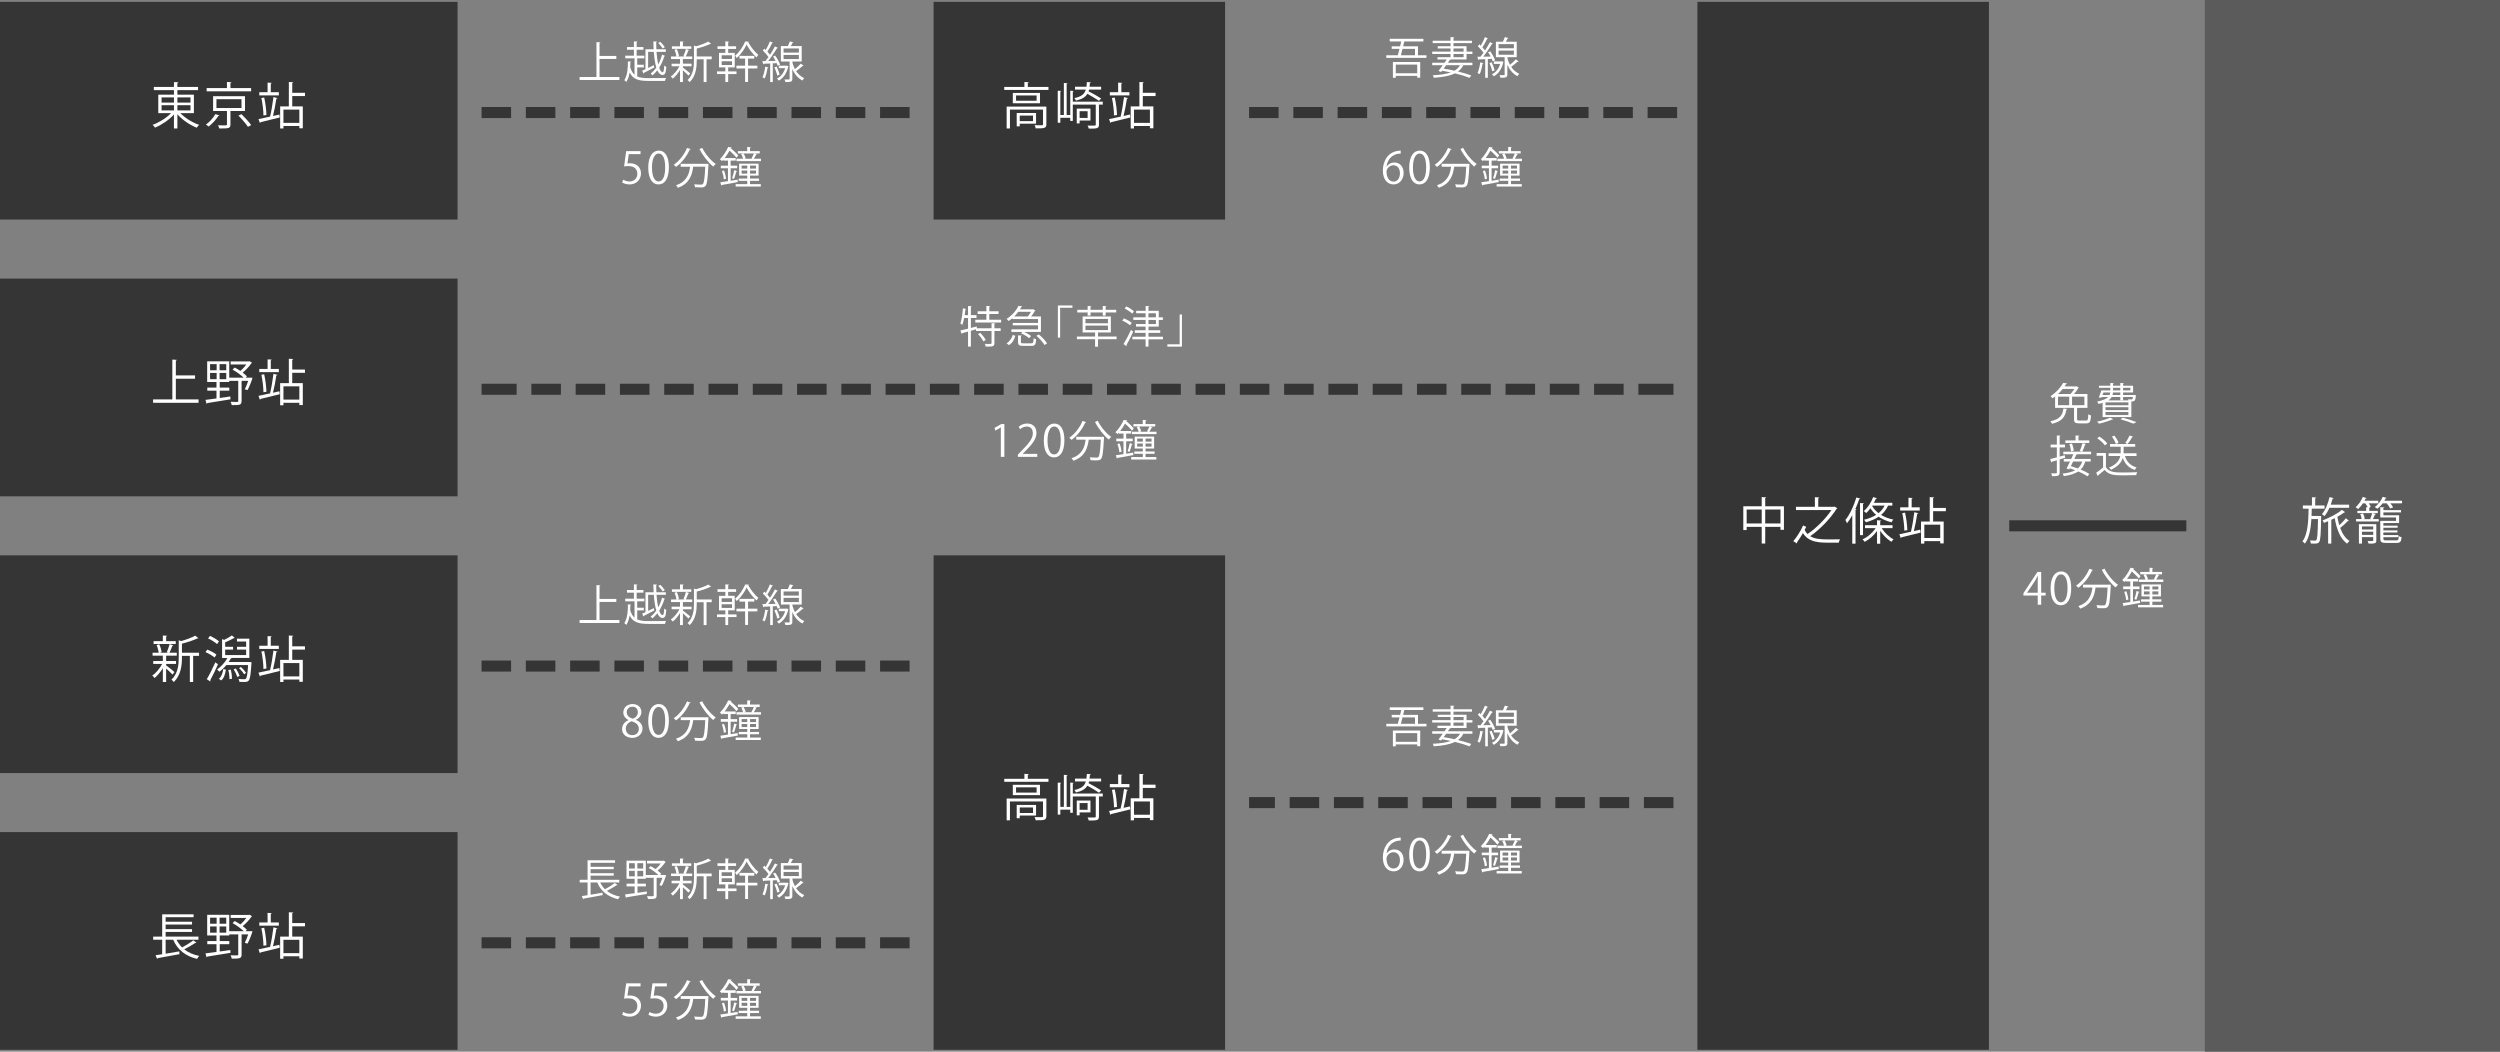 <?xml version="1.0" encoding="UTF-8"?>
<svg id="_レイヤー_2" data-name="レイヤー 2" xmlns="http://www.w3.org/2000/svg" viewBox="0 0 800 336.53">
  <rect x="0" y="0" width="800" height="336.53" fill="#808080" stroke="none"/>
  <defs>
    <style>
      .cls-1 {
        fill: #353535;
      }

      .cls-1, .cls-2, .cls-3 {
        stroke-width: 0px;
      }

      .cls-2 {
        fill: #5b5b5b;
      }

      .cls-3 {
        fill: #fff;
      }
    </style>
  </defs>
  <g id="Layer_2" data-name="Layer 2">
    <path class="cls-1" d="M642.95,166.49h56.68v3.54h-56.68v-3.54Z"/>
    <path class="cls-2" d="M705.54,0h94.46v336.53h-94.46V0Z"/>
    <path class="cls-1" d="M0,89.15h146.42v69.67H0v-69.67Z"/>
    <path class="cls-1" d="M0,.59h146.42v69.67H0V.59Z"/>
    <path class="cls-1" d="M0,177.71h146.42v69.67H0v-69.67Z"/>
    <path class="cls-1" d="M0,266.27h146.42v69.67H0v-69.67Z"/>
    <path class="cls-1" d="M154.1,34.24h9.45v3.54h-9.45v-3.54ZM168.27,34.24h9.45v3.54h-9.45v-3.54ZM182.44,34.24h9.45v3.54h-9.45v-3.54ZM196.61,34.24h9.45v3.54h-9.45v-3.54ZM210.77,34.24h9.45v3.54h-9.45v-3.54ZM224.94,34.24h9.45v3.54h-9.45v-3.54ZM239.11,34.24h9.45v3.54h-9.45v-3.54ZM253.28,34.24h9.45v3.54h-9.45v-3.54ZM267.45,34.24h9.45v3.54h-9.45v-3.54ZM281.62,34.24h9.45v3.54h-9.45v-3.54ZM154.1,211.37h9.45v3.54h-9.45v-3.54ZM168.27,211.37h9.45v3.54h-9.45v-3.54ZM182.44,211.37h9.45v3.54h-9.45v-3.54ZM196.61,211.37h9.45v3.54h-9.45v-3.54ZM210.77,211.37h9.45v3.54h-9.45v-3.54ZM224.94,211.37h9.45v3.54h-9.45v-3.54ZM239.11,211.37h9.45v3.54h-9.45v-3.54ZM253.28,211.37h9.45v3.54h-9.45v-3.54ZM267.45,211.37h9.45v3.54h-9.45v-3.54ZM281.62,211.37h9.45v3.54h-9.45v-3.54ZM399.7,255.06h8.27v3.54h-8.27v-3.54ZM412.69,255.06h9.45v3.54h-9.45v-3.54ZM426.86,255.06h9.45v3.54h-9.45v-3.54ZM441.03,255.06h9.45v3.54h-9.45v-3.54ZM455.2,255.06h9.45v3.54h-9.45v-3.54ZM469.37,255.06h9.45v3.54h-9.45v-3.54ZM483.54,255.06h9.45v3.54h-9.45v-3.54ZM497.71,255.06h9.45v3.54h-9.45v-3.54ZM511.88,255.06h9.45v3.54h-9.45v-3.54ZM526.05,255.06h9.45v3.54h-9.45v-3.54ZM154.1,299.93h9.45v3.54h-9.45v-3.54ZM168.27,299.93h9.45v3.54h-9.45v-3.54ZM182.44,299.93h9.45v3.54h-9.45v-3.54ZM196.61,299.93h9.45v3.54h-9.45v-3.54ZM210.77,299.93h9.45v3.54h-9.45v-3.54ZM224.94,299.93h9.45v3.54h-9.45v-3.54ZM239.11,299.93h9.45v3.54h-9.45v-3.54ZM253.28,299.93h9.45v3.54h-9.45v-3.54ZM267.45,299.93h9.45v3.54h-9.45v-3.54ZM281.62,299.93h9.45v3.54h-9.45v-3.54ZM154.1,122.8h11.22v3.54h-11.22v-3.54ZM170.04,122.8h9.45v3.54h-9.45v-3.54ZM184.21,122.8h9.45v3.54h-9.45v-3.54ZM198.38,122.8h9.45v3.54h-9.45v-3.54ZM212.55,122.8h9.45v3.54h-9.45v-3.54ZM226.72,122.8h9.45v3.54h-9.45v-3.54ZM240.89,122.8h9.45v3.54h-9.45v-3.54ZM255.06,122.8h9.45v3.54h-9.45v-3.54ZM269.23,122.8h9.45v3.54h-9.45v-3.54ZM283.39,122.8h9.45v3.54h-9.45v-3.54ZM297.56,122.8h9.45v3.54h-9.45v-3.54ZM311.73,122.8h9.45v3.54h-9.45v-3.54ZM325.9,122.8h9.45v3.54h-9.45v-3.54ZM340.07,122.8h9.45v3.54h-9.45v-3.54ZM354.24,122.8h9.45v3.54h-9.45v-3.54ZM368.41,122.8h9.45v3.54h-9.45v-3.54ZM382.58,122.8h9.45v3.54h-9.45v-3.54ZM396.75,122.8h9.45v3.54h-9.45v-3.54ZM410.92,122.8h9.45v3.54h-9.45v-3.54ZM425.09,122.8h9.45v3.54h-9.45v-3.54ZM439.26,122.8h9.45v3.54h-9.45v-3.54ZM453.43,122.8h9.45v3.54h-9.45v-3.54ZM467.6,122.8h9.45v3.54h-9.45v-3.54ZM481.77,122.8h9.45v3.54h-9.45v-3.54ZM495.94,122.8h9.45v3.54h-9.45v-3.54ZM510.11,122.8h9.45v3.54h-9.45v-3.54ZM524.28,122.8h11.22v3.54h-11.22v-3.54ZM399.7,34.24h9.45v3.54h-9.45v-3.54ZM413.87,34.24h9.45v3.54h-9.45v-3.54ZM428.04,34.24h9.45v3.54h-9.45v-3.54ZM442.21,34.24h9.45v3.54h-9.45v-3.54ZM456.38,34.24h9.45v3.54h-9.45v-3.54ZM470.55,34.24h9.45v3.54h-9.45v-3.54ZM484.72,34.24h9.45v3.54h-9.45v-3.54ZM498.89,34.24h9.45v3.54h-9.45v-3.54ZM513.06,34.24h9.45v3.54h-9.45v-3.54ZM527.23,34.24h9.45v3.54h-9.45v-3.54Z"/>
    <path class="cls-1" d="M543.17.59h93.28v335.35h-93.28V.59Z"/>
    <path class="cls-1" d="M298.75,177.71h93.28v158.23h-93.28v-158.23Z"/>
    <path class="cls-1" d="M298.75.59h93.28v69.67h-93.28V.59Z"/>
    <g>
      <path class="cls-3" d="M191.846,24.646h6.36v.952h-12.733v-.952h5.393v-11.164l1.275.084c-.014.098-.098.168-.294.196v4.146h5.379v.953h-5.379v5.785Z"/>
      <path class="cls-3" d="M203.913,21.564v2.886c.911.42,2.087.546,3.6.546.588,0,4.875,0,5.645-.028-.154.225-.322.659-.378.925h-5.267c-3.18,0-4.959-.519-6.023-2.704-.182,1.079-.504,2.143-1.065,3.04-.14-.196-.434-.462-.644-.56,1.037-1.709,1.177-4.118,1.135-6.009l1.065.056c-.014.112-.098.182-.266.196,0,.504,0,1.051-.042,1.625.322,1.079.77,1.849,1.373,2.367v-5.239h-2.97v-.855h2.773v-1.905h-2.213v-.855h2.213v-1.807l1.148.07c-.014.098-.084.169-.266.196v1.541h2.171v.855h-2.171v1.905h2.465v.855h-2.283v2.045h2.101v.854h-2.101ZM205.481,22.615c.308-.14.672-.294,1.065-.476v-6.373h2.606c-.042-.812-.07-1.667-.084-2.507l1.191.056c-.014.112-.098.182-.28.196,0,.756.014,1.513.056,2.255h3.025v.826h-2.983c.112,1.513.294,2.914.546,4.021.519-.939.953-2.003,1.233-3.138l.981.42c-.028.084-.112.127-.266.127-.378,1.302-.939,2.563-1.639,3.642.308.896.686,1.429,1.121,1.429.294,0,.448-.644.49-2.129.196.182.476.378.686.462-.154,1.961-.448,2.563-1.261,2.563-.672,0-1.205-.56-1.625-1.498-.477.616-.995,1.163-1.541,1.611-.126-.14-.406-.392-.602-.532.658-.519,1.274-1.177,1.807-1.961-.392-1.317-.658-3.082-.798-5.015h-1.807v5.141c.588-.28,1.205-.588,1.821-.883l.168.729c-1.232.644-2.507,1.331-3.348,1.737,0,.112-.056.196-.14.238l-.42-.939ZM211.295,13.384c.546.518,1.176,1.232,1.456,1.709l-.7.42c-.266-.49-.883-1.232-1.415-1.765l.659-.364Z"/>
      <path class="cls-3" d="M218.528,21.62c.519.364,1.989,1.555,2.339,1.863l-.56.714c-.322-.364-1.148-1.135-1.779-1.695v3.768h-.924v-3.866c-.672,1.106-1.541,2.143-2.325,2.759-.154-.224-.435-.532-.63-.686.994-.658,2.087-1.975,2.773-3.264h-2.507v-.826h2.689v-1.485h-2.872v-.827h1.723c-.07-.602-.308-1.485-.602-2.157l.756-.21c.322.7.588,1.611.658,2.213l-.518.154h2.353c-.182-.07-.378-.14-.392-.14.28-.616.616-1.597.785-2.269l1.065.336c-.028.085-.126.127-.28.14-.196.546-.532,1.359-.812,1.933h2.045v.827h-2.843c-.042.014-.084.028-.14.028v1.457h2.773v.826h-2.773v.406ZM221.218,14.827v.812h-6.205v-.812h2.591v-1.569l1.19.07c-.014.098-.084.168-.266.196v1.303h2.689ZM227.745,18.076v.883h-1.653v7.311h-.924v-7.311h-2.213v.518c0,2.101-.266,4.875-2.283,6.822-.112-.21-.434-.532-.658-.658,1.835-1.765,2.045-4.189,2.045-6.178v-4.875l.686.224c1.456-.42,3.026-.995,3.908-1.513l.939.714c-.042.042-.14.07-.294.042-1.036.518-2.759,1.093-4.342,1.485v2.535h4.79Z"/>
      <path class="cls-3" d="M233.019,21.564v1.289h2.661v.855h-2.661v2.563h-.911v-2.563h-2.662v-.855h2.662v-1.289h-2.031v-4.65h2.031v-1.261h-2.507v-.855h2.507v-1.555l1.191.084c-.014.098-.085.168-.28.182v1.289h2.535v.855h-2.535v1.261h2.101v4.65h-2.101ZM230.931,17.684v1.177h3.306v-1.177h-3.306ZM230.931,19.603v1.191h3.306v-1.191h-3.306ZM239.63,13.328c-.014.084-.098.154-.196.168.728,1.401,2.045,3.096,3.222,4.048-.182.224-.406.574-.546.855-1.205-1.065-2.493-2.759-3.194-4.146-.63,1.4-1.835,3.18-3.18,4.328-.112-.238-.336-.574-.504-.77,1.317-1.092,2.62-2.998,3.222-4.539l1.177.056ZM239.378,18.763v2.255h2.983v.882h-2.983v4.328h-.939v-4.328h-2.788v-.882h2.788v-2.255h-1.807v-.882h4.748v.882h-2.003Z"/>
      <path class="cls-3" d="M248.068,17.782c.644.896,1.317,2.115,1.555,2.899l-.756.364c-.07-.252-.182-.532-.322-.84-.42.028-.84.042-1.247.07v5.995h-.84v-5.953c-.785.028-1.485.056-2.045.084-.014.098-.098.154-.196.182l-.252-1.05h.981c.308-.378.63-.812.966-1.289-.434-.644-1.163-1.471-1.807-2.073l.49-.603c.14.126.294.266.448.42.477-.812,1.023-1.933,1.331-2.731l.995.42c-.042.084-.14.127-.294.127-.364.784-.981,1.933-1.513,2.717.322.336.616.686.84.995.603-.911,1.163-1.863,1.569-2.662l.981.462c-.042.07-.154.126-.308.126-.714,1.19-1.835,2.857-2.815,4.076l2.367-.042c-.252-.476-.532-.966-.826-1.387l.7-.308ZM245.911,21.593c-.042.084-.126.14-.28.14-.196,1.19-.518,2.535-.939,3.362-.196-.127-.504-.266-.7-.364.406-.785.7-2.129.882-3.404l1.037.266ZM248.531,21.312c.406.827.798,1.891.939,2.606-.169.056-.336.126-.785.266-.112-.714-.49-1.807-.882-2.647l.729-.224ZM251.809,20.976l.532.238c-.014.056-.056.098-.098.126-.504,2.199-1.583,3.67-3.026,4.469-.126-.196-.42-.532-.602-.659,1.219-.616,2.157-1.723,2.633-3.32h-2.031v-.812h2.438l.154-.042ZM253.545,19.687c0,.63.518,1.835.826,2.438.672-.532,1.429-1.233,1.891-1.765.686.519.798.588.896.672-.042.07-.168.098-.308.07-.532.476-1.387,1.176-2.087,1.667.602.91,1.442,1.708,2.591,2.213-.168.182-.448.546-.574.785-1.639-.855-2.634-2.283-3.236-3.684v3.138c0,.953-.392,1.037-2.241,1.037-.028-.252-.154-.588-.266-.841.672.014,1.247.014,1.415.014.182-.014.224-.056.224-.21v-5.533h-2.801v-4.958h2.241c.238-.476.476-1.065.616-1.485l1.177.294c-.028.084-.127.14-.28.14-.14.294-.336.686-.546,1.051h3.46v4.958h-2.998ZM250.744,15.513v1.317h4.889v-1.317h-4.889ZM250.744,17.572v1.331h4.889v-1.331h-4.889Z"/>
    </g>
    <g>
      <path class="cls-3" d="M204.978,48.358v.966h-3.768l-.435,2.97c.224-.028.448-.056.812-.056,1.863,0,3.53,1.106,3.53,3.222,0,2.073-1.541,3.558-3.614,3.558-1.05,0-1.933-.308-2.409-.616l.336-.911c.393.266,1.163.588,2.073.588,1.317,0,2.452-.966,2.438-2.479,0-1.442-.925-2.451-2.886-2.451-.56,0-.995.042-1.345.098l.659-4.889h4.608Z"/>
      <path class="cls-3" d="M207.439,53.639c0-3.67,1.429-5.449,3.39-5.449,1.989,0,3.208,1.877,3.208,5.309,0,3.642-1.274,5.519-3.362,5.519-1.905,0-3.235-1.877-3.235-5.379ZM212.86,53.555c0-2.619-.63-4.426-2.102-4.426-1.247,0-2.129,1.667-2.129,4.426s.77,4.511,2.087,4.511c1.555,0,2.144-2.018,2.144-4.511Z"/>
      <path class="cls-3" d="M221.049,47.742c-.056.098-.154.14-.336.126-.981,2.213-2.606,4.286-4.384,5.547-.168-.182-.504-.504-.743-.672,1.737-1.177,3.348-3.208,4.258-5.407l1.205.406ZM225.952,52.42l.224-.014.532.056c0,.098-.014.225-.014.336-.224,4.524-.435,6.149-.925,6.682-.392.448-.812.49-1.667.49-.476,0-1.079-.014-1.681-.056-.014-.28-.14-.672-.308-.939.953.084,1.863.098,2.199.098.294,0,.462-.028.602-.182.364-.364.588-1.821.77-5.547h-3.852c-.378,2.689-1.163,5.407-4.917,6.752-.126-.238-.378-.602-.603-.798,3.39-1.135,4.189-3.488,4.524-5.953h-3.012v-.925h8.124ZM224.719,47.308c.924,1.933,2.759,4.104,4.314,5.168-.252.196-.602.574-.784.84-1.569-1.247-3.376-3.544-4.426-5.645l.896-.364Z"/>
      <path class="cls-3" d="M233.802,57.841c.729-.126,1.485-.238,2.241-.364l.056.798c-1.877.35-3.852.686-5.085.91-.014.098-.098.169-.196.196l-.322-1.05,2.451-.364v-4.118h-2.297v-.841h2.297v-1.611h-1.499v-.294c-.14.168-.28.322-.434.476-.14-.21-.448-.49-.658-.616,1.219-1.205,2.143-2.773,2.662-3.95l1.134.182c-.014.098-.098.168-.28.168l-.028.056c.869.729,1.891,1.681,2.396,2.311l-.575.743c-.462-.616-1.387-1.541-2.227-2.283-.406.756-.911,1.583-1.541,2.381h3.53v.826h-1.625v1.611h2.087v.841h-2.087v3.992ZM231.617,57.379c-.042-.714-.294-1.807-.603-2.662l.672-.168c.336.84.588,1.933.658,2.633l-.728.196ZM235.917,54.774c-.042.07-.14.126-.294.126-.168.672-.476,1.709-.742,2.367l-.616-.238c.238-.686.56-1.835.7-2.592l.953.336ZM240.008,57.869v1.05h3.446v.77h-8.04v-.77h3.712v-1.05h-2.731v-.743h2.731v-.939h-2.606v-3.824h6.233v3.824h-2.745v.939h2.885v.743h-2.885ZM242.249,49.367c-.028.084-.127.126-.28.126-.182.364-.462.896-.743,1.303h2.283v.77h-7.844v-.77h2.129c-.112-.42-.35-1.023-.603-1.485l.77-.182c.28.476.574,1.121.658,1.527l-.504.14h2.661c-.126-.042-.238-.084-.294-.098.252-.448.588-1.121.756-1.583h-5.113v-.756h2.984v-1.345l1.163.084c-.014.098-.084.154-.266.182v1.079h3.095v.756h-1.708l.855.252ZM237.318,52.995v.966h1.807v-.966h-1.807ZM237.318,55.558h1.807v-.981h-1.807v.981ZM241.927,53.961v-.966h-1.919v.966h1.919ZM241.927,55.558v-.981h-1.919v.981h1.919Z"/>
    </g>
    <g>
      <path class="cls-3" d="M453.751,17.677h2.718v.841h-12.859v-.841h3.685c.168-.588.364-1.303.546-2.031h-2.493v-.812h2.689c.126-.532.252-1.065.351-1.569h-3.671v-.84h10.773v.84h-6.121c-.112.504-.238,1.037-.364,1.569h4.748v2.843ZM445.725,24.89v-5.057h8.741v5.029h-.953v-.574h-6.863v.602h-.925ZM453.513,20.674h-6.863v2.773h6.863v-2.773ZM452.799,15.646h-3.992c-.183.742-.351,1.443-.519,2.031h4.511v-2.031Z"/>
      <path class="cls-3" d="M469.292,19.035h-5.043c-.028.098-.126.14-.308.126-.183.28-.393.588-.617.911h7.845v.784h-2.899c-.406.827-.967,1.485-1.709,2.031,1.639.392,3.123.827,4.244,1.247l-.56.77c-1.219-.49-2.844-.981-4.679-1.429-1.61.812-3.823,1.219-6.751,1.415-.07-.28-.196-.602-.351-.812,2.424-.112,4.328-.378,5.785-.911-.896-.182-1.835-.378-2.773-.532l-.309.392-.855-.322c.406-.504.896-1.163,1.388-1.849h-3.391v-.784h3.937c.252-.35.49-.714.714-1.037h-2.969v-.729h4.188v-1.022h-5.869v-.77h5.869v-.995h-4.104v-.742h4.104v-.966h-5.715v-.785h5.715v-1.163l1.219.084c-.014.098-.098.168-.28.196v.882h5.911v.785h-5.911v.966h4.175v1.737h1.877v.77h-1.877v1.751ZM462.778,20.856c-.267.364-.532.743-.799,1.093,1.163.196,2.34.42,3.46.672.77-.462,1.359-1.037,1.779-1.765h-4.44ZM465.117,15.519v.995h3.236v-.995h-3.236ZM465.117,17.284v1.022h3.236v-1.022h-3.236Z"/>
      <path class="cls-3" d="M476.876,16.402c.644.896,1.316,2.115,1.555,2.899l-.757.364c-.069-.252-.182-.532-.322-.84-.42.028-.84.042-1.246.07v5.995h-.841v-5.953c-.784.028-1.484.056-2.045.084-.014.098-.098.154-.196.182l-.252-1.05h.981c.309-.378.631-.812.967-1.289-.435-.644-1.163-1.471-1.808-2.073l.49-.603c.141.126.295.266.448.42.477-.812,1.023-1.933,1.331-2.731l.995.42c-.043.084-.141.127-.295.127-.364.784-.981,1.933-1.513,2.717.322.336.616.686.841.995.603-.911,1.162-1.863,1.568-2.662l.981.462c-.042.07-.153.126-.308.126-.715,1.19-1.835,2.857-2.815,4.076l2.367-.042c-.252-.476-.532-.966-.826-1.387l.7-.308ZM474.719,20.212c-.042.084-.126.14-.28.14-.196,1.19-.519,2.535-.939,3.362-.196-.127-.505-.266-.7-.364.406-.785.7-2.129.882-3.404l1.037.266ZM477.338,19.932c.406.827.799,1.891.939,2.606-.168.056-.336.126-.784.266-.112-.714-.49-1.807-.883-2.647l.729-.224ZM480.615,19.596l.533.238c-.015.056-.057.098-.099.126-.504,2.199-1.583,3.67-3.025,4.469-.126-.196-.42-.532-.603-.659,1.219-.616,2.157-1.723,2.634-3.32h-2.031v-.812h2.438l.153-.042ZM482.353,18.307c0,.63.519,1.835.826,2.438.673-.532,1.429-1.233,1.892-1.765.686.519.798.588.896.672-.042.07-.168.098-.309.07-.532.476-1.387,1.176-2.087,1.667.603.91,1.442,1.708,2.592,2.213-.169.182-.448.546-.574.785-1.64-.855-2.634-2.283-3.236-3.684v3.138c0,.953-.393,1.037-2.241,1.037-.028-.252-.154-.588-.266-.841.672.014,1.246.014,1.414.014.183-.014.225-.056.225-.21v-5.533h-2.802v-4.958h2.241c.238-.476.477-1.065.616-1.485l1.177.294c-.028.084-.126.14-.28.14-.14.294-.336.686-.546,1.051h3.46v4.958h-2.998ZM479.551,14.133v1.317h4.889v-1.317h-4.889ZM479.551,16.192v1.331h4.889v-1.331h-4.889Z"/>
    </g>
    <g>
      <path class="cls-3" d="M443.737,53.289c.476-.7,1.33-1.289,2.451-1.289,1.778,0,2.97,1.331,2.97,3.348,0,1.919-1.177,3.67-3.222,3.67s-3.418-1.695-3.418-4.412c0-2.815,1.316-5.757,4.72-6.317.393-.056.743-.098.981-.098l.014.966c-2.914,0-4.301,2.115-4.538,4.132h.042ZM447.981,55.432c0-1.611-.869-2.549-2.13-2.549-1.232,0-2.171,1.205-2.171,1.989.015,1.919.826,3.236,2.283,3.236,1.219,0,2.018-1.093,2.018-2.676Z"/>
      <path class="cls-3" d="M450.946,53.639c0-3.67,1.429-5.449,3.39-5.449,1.989,0,3.208,1.877,3.208,5.309,0,3.642-1.274,5.519-3.362,5.519-1.904,0-3.235-1.877-3.235-5.379ZM456.367,53.555c0-2.619-.63-4.426-2.102-4.426-1.246,0-2.129,1.667-2.129,4.426s.77,4.511,2.087,4.511c1.556,0,2.144-2.018,2.144-4.511Z"/>
      <path class="cls-3" d="M464.557,47.742c-.056.098-.154.14-.336.126-.981,2.213-2.606,4.286-4.385,5.547-.168-.182-.504-.504-.742-.672,1.737-1.177,3.348-3.208,4.258-5.407l1.205.406ZM469.459,52.42l.225-.014.532.056c0,.098-.014.225-.014.336-.225,4.524-.435,6.149-.925,6.682-.393.448-.812.49-1.667.49-.477,0-1.079-.014-1.681-.056-.015-.28-.141-.672-.309-.939.953.084,1.863.098,2.199.098.294,0,.462-.028.603-.182.364-.364.588-1.821.77-5.547h-3.853c-.378,2.689-1.162,5.407-4.916,6.752-.126-.238-.379-.602-.603-.798,3.39-1.135,4.189-3.488,4.524-5.953h-3.012v-.925h8.124ZM468.227,47.308c.925,1.933,2.76,4.104,4.314,5.168-.252.196-.603.574-.784.84-1.569-1.247-3.376-3.544-4.427-5.645l.896-.364Z"/>
      <path class="cls-3" d="M477.31,57.841c.729-.126,1.485-.238,2.241-.364l.057.798c-1.877.35-3.853.686-5.085.91-.015.098-.099.169-.196.196l-.322-1.05,2.451-.364v-4.118h-2.297v-.841h2.297v-1.611h-1.499v-.294c-.14.168-.279.322-.434.476-.141-.21-.448-.49-.658-.616,1.219-1.205,2.143-2.773,2.661-3.95l1.135.182c-.015.098-.099.168-.28.168l-.028.056c.869.729,1.892,1.681,2.396,2.311l-.574.743c-.462-.616-1.387-1.541-2.228-2.283-.406.756-.91,1.583-1.541,2.381h3.53v.826h-1.625v1.611h2.087v.841h-2.087v3.992ZM475.125,57.379c-.042-.714-.295-1.807-.603-2.662l.672-.168c.337.84.589,1.933.658,2.633l-.728.196ZM479.425,54.774c-.042.07-.14.126-.294.126-.168.672-.477,1.709-.742,2.367l-.616-.238c.237-.686.56-1.835.7-2.592l.952.336ZM483.516,57.869v1.05h3.445v.77h-8.04v-.77h3.712v-1.05h-2.731v-.743h2.731v-.939h-2.606v-3.824h6.233v3.824h-2.745v.939h2.885v.743h-2.885ZM485.757,49.367c-.028.084-.127.126-.28.126-.183.364-.463.896-.743,1.303h2.283v.77h-7.844v-.77h2.129c-.112-.42-.35-1.023-.603-1.485l.77-.182c.28.476.574,1.121.658,1.527l-.504.14h2.661c-.126-.042-.237-.084-.294-.098.252-.448.589-1.121.757-1.583h-5.113v-.756h2.984v-1.345l1.162.084c-.014.098-.084.154-.266.182v1.079h3.095v.756h-1.708l.855.252ZM480.826,52.995v.966h1.807v-.966h-1.807ZM480.826,55.558h1.807v-.981h-1.807v.981ZM485.435,53.961v-.966h-1.919v.966h1.919ZM485.435,55.558v-.981h-1.919v.981h1.919Z"/>
    </g>
    <g>
      <path class="cls-3" d="M318.497,103.482c-.014.098-.098.169-.28.196v1.373h1.989v.869h-1.989v3.866c0,.56-.126.826-.532.981-.406.14-1.093.154-2.255.154-.042-.252-.168-.63-.294-.882.504.014.966.028,1.317.028.714,0,.84,0,.84-.28v-3.866h-4.973v-.546l-1.639.477v5.07h-.91v-4.818l-1.877.518c-.014.112-.085.196-.182.224l-.393-1.092c.659-.14,1.513-.35,2.452-.574v-3.418h-1.247c-.154.84-.35,1.625-.588,2.213-.154-.14-.448-.364-.63-.476.42-1.121.672-3.04.826-4.847l1.079.252c-.042.084-.126.154-.294.154-.056.588-.14,1.191-.224,1.793h1.079v-2.928l1.19.07c-.014.098-.098.168-.28.196v2.661h1.793v.911h-1.793v3.18c.617-.154,1.247-.308,1.863-.476l.056.588h4.692v-1.639l1.205.07ZM316.578,102.32h3.782v.896h-8.264v-.896h3.544v-1.849h-2.788v-.869h2.788v-1.709l1.205.084c-.014.098-.084.168-.266.196v1.429h2.97v.869h-2.97v1.849ZM314.659,109.239c-.294-.658-1.023-1.639-1.695-2.339l.743-.392c.672.686,1.415,1.639,1.723,2.297l-.77.434Z"/>
      <path class="cls-3" d="M323.952,102.095v-.266c-.364.308-.756.616-1.177.896-.14-.224-.448-.518-.672-.672,1.877-1.176,3.18-2.83,3.838-4.188l1.205.196c-.028.098-.126.169-.294.169-.14.238-.28.49-.448.756h4.062l.154-.056.728.476c-.042.056-.126.098-.196.112-.294.518-.729,1.177-1.177,1.751h3.123v4.944h-5.407c.855.351,1.765.883,2.255,1.331l-.63.686c-.533-.518-1.639-1.176-2.578-1.555l.448-.462h-3.544v-.826h8.531v-1.275h-8.097v-.77h8.097v-1.247h-8.223ZM324.933,107.474c-.364,1.149-.952,2.283-2.059,2.956l-.77-.56c1.008-.603,1.653-1.639,1.975-2.704l.855.308ZM328.883,101.269c.35-.42.729-.981,1.022-1.485h-4.062c-.364.49-.798.995-1.289,1.485h4.328ZM326.698,109.436c0,.364.126.42.84.42h2.452c.602,0,.714-.196.77-1.639.196.14.575.28.827.336-.112,1.723-.406,2.129-1.513,2.129h-2.606c-1.359,0-1.695-.266-1.695-1.233v-2.129l1.19.07c-.014.098-.084.168-.266.196v1.849ZM334.234,110.402c-.476-.855-1.583-2.087-2.591-2.941l.77-.448c1.008.826,2.157,2.017,2.647,2.872l-.826.518Z"/>
      <path class="cls-3" d="M338.516,108.035v-10.282h4.665v.729h-3.936v9.553h-.729Z"/>
      <path class="cls-3" d="M357.306,107.685v.868h-5.939v2.396h-.939v-2.396h-5.813v-.868h5.813v-1.289h-3.992v-5.127h9.035v5.127h-4.104v1.289h5.939ZM348.047,100.989v-.995h-3.319v-.855h3.319v-1.232l1.191.07c-.014.098-.084.168-.266.196v.966h3.908v-1.232l1.205.07c-.014.098-.084.168-.28.196v.966h3.39v.855h-3.39v.995h-.924v-.995h-3.908v.995h-.925ZM347.347,102.053v1.401h7.186v-1.401h-7.186ZM347.347,104.197v1.429h7.186v-1.429h-7.186Z"/>
      <path class="cls-3" d="M359.637,101.858c.882.364,1.975.981,2.522,1.456l-.546.785c-.519-.49-1.597-1.135-2.494-1.541l.519-.7ZM359.525,110.108c.686-1.093,1.681-2.97,2.396-4.567l.714.588c-.658,1.485-1.541,3.222-2.171,4.3.056.07.07.127.07.196,0,.056-.014.098-.056.154l-.953-.672ZM360.408,98.047c.868.392,1.947,1.05,2.451,1.569-.294.392-.42.574-.546.756-.504-.519-1.569-1.219-2.438-1.653l.533-.672ZM372.146,107.755v.84h-4.637v2.312h-.911v-2.312h-4.23v-.84h4.23v-1.232h-3.459v-.827h3.459v-1.19h-3.082v-.812h3.082v-1.317h-3.936v-.827h3.936v-1.302h-3.025v-.799h3.025v-1.54l1.177.084c-.014.098-.084.154-.266.182v1.274h3.292v2.101h1.316v.827h-1.316v2.129h-3.292v1.19h3.768v.827h-3.768v1.232h4.637ZM367.509,100.247v1.302h2.381v-1.302h-2.381ZM367.509,102.376v1.317h2.381v-1.317h-2.381Z"/>
      <path class="cls-3" d="M378.218,100.639v10.281h-4.665v-.742h3.936v-9.539h.729Z"/>
    </g>
    <g>
      <path class="cls-3" d="M320.264,146.2v-9.399h-.028l-1.723.995-.28-.869,2.171-1.219h.994v10.492h-1.134Z"/>
      <path class="cls-3" d="M331.928,146.2h-6.205v-.714l1.022-1.079c2.493-2.522,3.754-4.048,3.754-5.757,0-1.121-.49-2.157-2.003-2.157-.84,0-1.597.462-2.101.868l-.393-.812c.644-.574,1.597-1.022,2.718-1.022,2.115,0,2.956,1.541,2.956,2.984,0,1.975-1.387,3.656-3.558,5.841l-.826.869v.028h4.636v.953Z"/>
      <path class="cls-3" d="M334.01,140.989c0-3.67,1.429-5.449,3.39-5.449,1.989,0,3.208,1.877,3.208,5.309,0,3.642-1.274,5.519-3.362,5.519-1.905,0-3.236-1.877-3.236-5.379ZM339.431,140.905c0-2.619-.63-4.426-2.102-4.426-1.247,0-2.129,1.667-2.129,4.426s.77,4.511,2.087,4.511c1.555,0,2.144-2.018,2.144-4.511Z"/>
      <path class="cls-3" d="M347.621,135.093c-.056.098-.154.14-.336.126-.981,2.213-2.606,4.286-4.384,5.547-.168-.182-.504-.504-.743-.672,1.737-1.177,3.348-3.208,4.258-5.407l1.205.406ZM352.523,139.771l.224-.014.532.056c0,.098-.014.225-.014.336-.224,4.524-.435,6.149-.925,6.682-.392.448-.812.49-1.667.49-.476,0-1.079-.014-1.681-.056-.014-.28-.14-.672-.308-.939.953.084,1.863.098,2.199.098.294,0,.462-.028.602-.182.364-.364.588-1.821.77-5.547h-3.852c-.378,2.689-1.163,5.407-4.917,6.752-.126-.238-.378-.602-.603-.798,3.39-1.135,4.189-3.488,4.524-5.953h-3.012v-.925h8.124ZM351.291,134.658c.924,1.933,2.759,4.104,4.314,5.168-.252.196-.602.574-.784.84-1.569-1.247-3.376-3.544-4.426-5.645l.896-.364Z"/>
      <path class="cls-3" d="M360.374,145.192c.729-.126,1.485-.238,2.241-.364l.056.798c-1.877.35-3.852.686-5.085.91-.014.098-.098.169-.196.196l-.322-1.05,2.451-.364v-4.118h-2.297v-.841h2.297v-1.611h-1.499v-.294c-.14.168-.28.322-.434.476-.14-.21-.448-.49-.658-.616,1.219-1.205,2.143-2.773,2.662-3.95l1.134.182c-.014.098-.098.168-.28.168l-.028.056c.869.729,1.891,1.681,2.396,2.311l-.575.743c-.462-.616-1.387-1.541-2.227-2.283-.406.756-.911,1.583-1.541,2.381h3.53v.826h-1.625v1.611h2.087v.841h-2.087v3.992ZM358.189,144.73c-.042-.714-.294-1.807-.603-2.662l.672-.168c.336.84.588,1.933.658,2.633l-.728.196ZM362.489,142.124c-.042.07-.14.126-.294.126-.168.672-.476,1.709-.742,2.367l-.616-.238c.238-.686.56-1.835.7-2.592l.953.336ZM366.58,145.22v1.05h3.446v.77h-8.04v-.77h3.712v-1.05h-2.731v-.743h2.731v-.939h-2.606v-3.824h6.233v3.824h-2.745v.939h2.885v.743h-2.885ZM368.821,136.718c-.028.084-.127.126-.28.126-.182.364-.462.896-.743,1.303h2.283v.77h-7.844v-.77h2.129c-.112-.42-.35-1.023-.603-1.485l.77-.182c.28.476.574,1.121.658,1.527l-.504.14h2.661c-.126-.042-.238-.084-.294-.098.252-.448.588-1.121.756-1.583h-5.113v-.756h2.984v-1.345l1.163.084c-.014.098-.084.154-.266.182v1.079h3.095v.756h-1.708l.855.252ZM363.89,140.345v.966h1.807v-.966h-1.807ZM363.89,142.908h1.807v-.981h-1.807v.981ZM368.498,141.312v-.966h-1.919v.966h1.919ZM368.498,142.908v-.981h-1.919v.981h1.919Z"/>
    </g>
    <g>
      <path class="cls-3" d="M191.846,198.4h6.36v.952h-12.733v-.952h5.393v-11.164l1.275.084c-.014.099-.098.168-.294.196v4.146h5.379v.952h-5.379v5.785Z"/>
      <path class="cls-3" d="M203.913,195.318v2.886c.911.421,2.087.547,3.6.547.588,0,4.875,0,5.645-.028-.154.225-.322.658-.378.925h-5.267c-3.18,0-4.959-.519-6.023-2.704-.182,1.079-.504,2.144-1.065,3.04-.14-.196-.434-.462-.644-.56,1.037-1.709,1.177-4.118,1.135-6.009l1.065.056c-.014.112-.098.183-.266.196,0,.504,0,1.051-.042,1.625.322,1.078.77,1.849,1.373,2.367v-5.239h-2.97v-.855h2.773v-1.904h-2.213v-.855h2.213v-1.808l1.148.07c-.014.098-.084.168-.266.196v1.541h2.171v.855h-2.171v1.904h2.465v.855h-2.283v2.046h2.101v.854h-2.101ZM205.482,196.368c.308-.14.672-.294,1.065-.476v-6.374h2.606c-.042-.812-.07-1.667-.084-2.507l1.191.056c-.014.112-.098.182-.28.196,0,.756.014,1.513.056,2.255h3.025v.826h-2.983c.112,1.514.294,2.914.546,4.021.519-.939.953-2.003,1.233-3.138l.981.42c-.028.084-.112.127-.266.127-.378,1.302-.939,2.562-1.639,3.642.308.896.686,1.429,1.121,1.429.294,0,.448-.644.49-2.129.196.182.476.378.686.462-.154,1.961-.448,2.563-1.261,2.563-.672,0-1.205-.56-1.625-1.499-.477.616-.995,1.163-1.541,1.611-.126-.141-.406-.393-.602-.532.658-.519,1.274-1.177,1.807-1.961-.392-1.317-.658-3.082-.798-5.016h-1.807v5.142c.588-.28,1.205-.589,1.821-.883l.168.729c-1.232.644-2.507,1.33-3.348,1.736,0,.112-.056.196-.14.238l-.42-.939ZM211.295,187.138c.546.518,1.176,1.232,1.456,1.709l-.7.42c-.266-.49-.883-1.232-1.415-1.765l.659-.364Z"/>
      <path class="cls-3" d="M218.529,195.374c.519.364,1.989,1.555,2.339,1.863l-.56.714c-.322-.364-1.148-1.135-1.779-1.694v3.768h-.924v-3.866c-.672,1.106-1.541,2.144-2.325,2.76-.154-.225-.435-.532-.63-.686.994-.658,2.087-1.975,2.773-3.264h-2.507v-.826h2.689v-1.485h-2.872v-.826h1.723c-.07-.603-.308-1.485-.602-2.157l.756-.21c.322.7.588,1.61.658,2.213l-.518.154h2.353c-.182-.07-.378-.141-.392-.141.28-.616.616-1.597.785-2.269l1.065.336c-.028.084-.126.126-.28.14-.196.547-.532,1.359-.812,1.934h2.045v.826h-2.843c-.042.015-.084.028-.14.028v1.457h2.773v.826h-2.773v.406ZM221.218,188.58v.812h-6.205v-.812h2.591v-1.568l1.19.069c-.014.099-.084.168-.266.196v1.303h2.689ZM227.746,191.83v.883h-1.653v7.311h-.924v-7.311h-2.213v.518c0,2.102-.266,4.875-2.283,6.822-.112-.21-.434-.532-.658-.658,1.835-1.766,2.045-4.189,2.045-6.178v-4.875l.686.225c1.456-.421,3.026-.995,3.908-1.513l.939.714c-.042.042-.14.07-.294.042-1.036.519-2.759,1.093-4.342,1.485v2.535h4.79Z"/>
      <path class="cls-3" d="M233.019,195.318v1.289h2.661v.855h-2.661v2.563h-.911v-2.563h-2.662v-.855h2.662v-1.289h-2.031v-4.65h2.031v-1.261h-2.507v-.855h2.507v-1.555l1.191.084c-.014.099-.085.168-.28.183v1.288h2.535v.855h-2.535v1.261h2.101v4.65h-2.101ZM230.932,191.438v1.177h3.306v-1.177h-3.306ZM230.932,193.357v1.191h3.306v-1.191h-3.306ZM239.63,187.081c-.014.084-.098.154-.196.168.728,1.401,2.045,3.096,3.222,4.049-.182.224-.406.574-.546.855-1.205-1.065-2.493-2.76-3.194-4.146-.63,1.4-1.835,3.18-3.18,4.328-.112-.238-.336-.574-.504-.77,1.317-1.092,2.62-2.997,3.222-4.538l1.177.056ZM239.378,192.517v2.255h2.983v.883h-2.983v4.328h-.939v-4.328h-2.788v-.883h2.788v-2.255h-1.807v-.883h4.748v.883h-2.003Z"/>
      <path class="cls-3" d="M248.069,191.536c.644.896,1.317,2.115,1.555,2.899l-.756.364c-.07-.252-.182-.532-.322-.841-.42.028-.84.042-1.247.07v5.995h-.84v-5.953c-.785.028-1.485.056-2.045.084-.014.098-.098.154-.196.182l-.252-1.05h.981c.308-.379.63-.812.966-1.289-.434-.644-1.163-1.471-1.807-2.073l.49-.603c.14.126.294.267.448.421.477-.812,1.023-1.934,1.331-2.731l.995.42c-.042.084-.14.126-.294.126-.364.784-.981,1.933-1.513,2.718.322.336.616.686.84.994.603-.91,1.163-1.863,1.569-2.661l.981.462c-.042.07-.154.126-.308.126-.714,1.19-1.835,2.857-2.815,4.076l2.367-.042c-.252-.476-.532-.966-.826-1.387l.7-.308ZM245.912,195.346c-.042.084-.126.141-.28.141-.196,1.19-.518,2.535-.939,3.361-.196-.126-.504-.266-.7-.364.406-.784.7-2.129.882-3.403l1.037.266ZM248.531,195.066c.406.827.798,1.892.939,2.606-.169.057-.336.126-.785.267-.112-.715-.49-1.808-.882-2.647l.729-.225ZM251.809,194.73l.532.238c-.014.056-.056.098-.098.126-.504,2.199-1.583,3.67-3.026,4.469-.126-.196-.42-.532-.602-.659,1.219-.616,2.157-1.723,2.633-3.319h-2.031v-.812h2.438l.154-.042ZM253.546,193.441c0,.631.518,1.835.826,2.438.672-.532,1.429-1.232,1.891-1.765.686.519.798.588.896.672-.042.07-.168.099-.308.07-.532.477-1.387,1.177-2.087,1.667.602.91,1.442,1.709,2.591,2.213-.168.183-.448.547-.574.785-1.639-.855-2.634-2.283-3.236-3.685v3.138c0,.953-.392,1.037-2.241,1.037-.028-.253-.154-.589-.266-.841.672.014,1.247.014,1.415.014.182-.014.224-.056.224-.21v-5.533h-2.801v-4.958h2.241c.238-.477.476-1.065.616-1.485l1.177.295c-.028.084-.127.14-.28.14-.14.294-.336.686-.546,1.051h3.46v4.958h-2.998ZM250.744,189.267v1.316h4.889v-1.316h-4.889ZM250.744,191.326v1.33h4.889v-1.33h-4.889Z"/>
    </g>
    <g>
      <path class="cls-3" d="M201.098,230.389c-1.134-.546-1.639-1.471-1.639-2.367,0-1.625,1.274-2.731,2.97-2.731,1.905,0,2.815,1.289,2.815,2.55,0,.896-.477,1.877-1.723,2.479v.056c1.289.546,2.087,1.484,2.087,2.745,0,1.779-1.457,2.998-3.306,2.998-2.003,0-3.235-1.274-3.235-2.788,0-1.358.812-2.339,2.031-2.885v-.057ZM204.417,233.246c0-1.316-.882-1.988-2.269-2.437-1.233.406-1.891,1.303-1.891,2.339,0,1.19.798,2.102,2.059,2.102,1.345,0,2.101-.911,2.101-2.004ZM200.565,227.909c-.014,1.121.785,1.737,1.947,2.088.91-.351,1.597-1.065,1.597-2.06,0-.883-.49-1.793-1.723-1.793-1.218,0-1.821.855-1.821,1.765Z"/>
      <path class="cls-3" d="M207.439,230.739c0-3.67,1.429-5.449,3.39-5.449,1.989,0,3.208,1.877,3.208,5.309,0,3.643-1.274,5.519-3.362,5.519-1.905,0-3.235-1.877-3.235-5.379ZM212.86,230.655c0-2.619-.63-4.427-2.102-4.427-1.247,0-2.129,1.667-2.129,4.427s.77,4.511,2.087,4.511c1.555,0,2.144-2.018,2.144-4.511Z"/>
      <path class="cls-3" d="M221.049,224.842c-.056.099-.154.141-.336.126-.981,2.214-2.606,4.286-4.384,5.547-.168-.182-.504-.504-.743-.672,1.737-1.177,3.348-3.208,4.258-5.407l1.205.406ZM225.952,229.521l.224-.014.532.056c0,.098-.014.225-.014.336-.224,4.524-.435,6.149-.925,6.682-.392.448-.812.49-1.667.49-.476,0-1.079-.014-1.681-.056-.014-.28-.14-.673-.308-.939.953.084,1.863.098,2.199.098.294,0,.462-.027.602-.182.364-.364.588-1.821.77-5.547h-3.852c-.378,2.689-1.163,5.406-4.917,6.751-.126-.237-.378-.602-.603-.798,3.39-1.135,4.189-3.488,4.524-5.953h-3.012v-.925h8.124ZM224.719,224.408c.924,1.933,2.759,4.104,4.314,5.168-.252.196-.602.574-.784.841-1.569-1.247-3.376-3.544-4.426-5.646l.896-.363Z"/>
      <path class="cls-3" d="M233.802,234.942c.729-.126,1.485-.238,2.241-.364l.056.799c-1.877.35-3.852.686-5.085.91-.014.098-.098.168-.196.196l-.322-1.051,2.451-.364v-4.118h-2.297v-.841h2.297v-1.61h-1.499v-.294c-.14.168-.28.322-.434.476-.14-.21-.448-.49-.658-.616,1.219-1.204,2.143-2.773,2.662-3.95l1.134.183c-.014.098-.098.168-.28.168l-.028.056c.869.729,1.891,1.682,2.396,2.312l-.575.742c-.462-.616-1.387-1.541-2.227-2.283-.406.757-.911,1.583-1.541,2.382h3.53v.826h-1.625v1.61h2.087v.841h-2.087v3.992ZM231.617,234.48c-.042-.715-.294-1.808-.603-2.662l.672-.168c.336.841.588,1.934.658,2.634l-.728.196ZM235.917,231.874c-.042.069-.14.126-.294.126-.168.672-.476,1.709-.742,2.367l-.616-.238c.238-.686.56-1.835.7-2.592l.953.337ZM240.008,234.97v1.05h3.446v.77h-8.04v-.77h3.712v-1.05h-2.731v-.743h2.731v-.939h-2.606v-3.823h6.233v3.823h-2.745v.939h2.885v.743h-2.885ZM242.249,226.467c-.028.084-.127.126-.28.126-.182.364-.462.896-.743,1.303h2.283v.77h-7.844v-.77h2.129c-.112-.42-.35-1.022-.603-1.484l.77-.183c.28.477.574,1.121.658,1.527l-.504.14h2.661c-.126-.042-.238-.084-.294-.098.252-.448.588-1.121.756-1.583h-5.113v-.757h2.984v-1.345l1.163.084c-.014.099-.084.154-.266.183v1.078h3.095v.757h-1.708l.855.252ZM237.318,230.095v.967h1.807v-.967h-1.807ZM237.318,232.658h1.807v-.981h-1.807v.981ZM241.927,231.062v-.967h-1.919v.967h1.919ZM241.927,232.658v-.981h-1.919v.981h1.919Z"/>
    </g>
    <g>
      <path class="cls-3" d="M192.057,282.395c.392.812.91,1.527,1.54,2.157,1.065-.56,2.353-1.372,3.138-1.989l.896.644c-.056.07-.182.084-.308.07-.812.546-2.073,1.261-3.123,1.807,1.106.883,2.522,1.513,4.189,1.835-.196.196-.448.574-.588.841-3.264-.757-5.505-2.577-6.696-5.365h-2.115v3.908c1.205-.196,2.536-.42,3.824-.644l.042.785c-2.227.42-4.608.855-6.079,1.106-.014.112-.098.182-.182.21l-.42-1.022c.532-.084,1.148-.168,1.849-.28v-4.062h-2.522v-.868h2.522v-6.247h8.796v.812h-7.83v1.274h7.396v.784h-7.396v1.274h7.396v.785h-7.396v1.316h9.189v.868h-6.121Z"/>
      <path class="cls-3" d="M212.654,279.986l.519.057c-.182.714-.896,2.577-1.387,3.432-.603-.141-.686-.196-.77-.238.308-.588.672-1.484.952-2.339h-1.849v5.631c0,1.135-.49,1.162-2.76,1.162-.042-.266-.182-.658-.322-.939.56.028,1.065.042,1.415.042.644,0,.729,0,.729-.294v-5.603h-2.522v.308h-2.662v1.569h2.676v.868h-2.676v2.045l2.97-.42.028.798c-2.395.406-4.931.799-6.485,1.051-.028.112-.112.168-.21.196l-.294-1.093c.827-.098,1.905-.252,3.082-.406v-2.171h-2.578v-.868h2.578v-1.569h-2.606v-5.785h6.177v4.581h4.034c-.77-.743-2.003-1.667-3.11-2.256l.617-.588c.518.266,1.065.603,1.583.952.588-.49,1.205-1.162,1.667-1.807h-4.398v-.855h5.113l.182-.057.714.448c-.042.057-.126.099-.196.127-.574.84-1.526,1.891-2.437,2.619.476.364.882.729,1.177,1.036l-.351.379h1.205l.196-.015ZM201.294,276.218v1.709h1.835v-1.709h-1.835ZM201.294,278.683v1.737h1.835v-1.737h-1.835ZM205.818,277.927v-1.709h-1.863v1.709h1.863ZM205.818,280.42v-1.737h-1.863v1.737h1.863Z"/>
      <path class="cls-3" d="M218.529,283.068c.519.364,1.989,1.555,2.339,1.863l-.56.714c-.322-.364-1.148-1.135-1.779-1.694v3.768h-.924v-3.866c-.672,1.106-1.541,2.144-2.325,2.76-.154-.225-.435-.532-.63-.686.994-.658,2.087-1.975,2.773-3.264h-2.507v-.826h2.689v-1.485h-2.872v-.826h1.723c-.07-.603-.308-1.485-.602-2.157l.756-.21c.322.7.588,1.61.658,2.213l-.518.154h2.353c-.182-.07-.378-.141-.392-.141.28-.616.616-1.597.785-2.269l1.065.336c-.028.084-.126.126-.28.14-.196.547-.532,1.359-.812,1.934h2.045v.826h-2.843c-.042.015-.084.028-.14.028v1.457h2.773v.826h-2.773v.406ZM221.218,276.274v.812h-6.205v-.812h2.591v-1.568l1.19.069c-.014.099-.084.168-.266.196v1.303h2.689ZM227.746,279.524v.883h-1.653v7.311h-.924v-7.311h-2.213v.518c0,2.102-.266,4.875-2.283,6.822-.112-.21-.434-.532-.658-.658,1.835-1.766,2.045-4.189,2.045-6.178v-4.875l.686.225c1.456-.421,3.026-.995,3.908-1.513l.939.714c-.042.042-.14.07-.294.042-1.036.519-2.759,1.093-4.342,1.485v2.535h4.79Z"/>
      <path class="cls-3" d="M233.019,283.011v1.289h2.661v.855h-2.661v2.563h-.911v-2.563h-2.662v-.855h2.662v-1.289h-2.031v-4.65h2.031v-1.261h-2.507v-.855h2.507v-1.555l1.191.084c-.014.099-.085.168-.28.183v1.288h2.535v.855h-2.535v1.261h2.101v4.65h-2.101ZM230.932,279.131v1.177h3.306v-1.177h-3.306ZM230.932,281.05v1.191h3.306v-1.191h-3.306ZM239.63,274.775c-.014.084-.098.154-.196.168.728,1.401,2.045,3.096,3.222,4.049-.182.224-.406.574-.546.855-1.205-1.065-2.493-2.76-3.194-4.146-.63,1.4-1.835,3.18-3.18,4.328-.112-.238-.336-.574-.504-.77,1.317-1.092,2.62-2.997,3.222-4.538l1.177.056ZM239.378,280.21v2.255h2.983v.883h-2.983v4.328h-.939v-4.328h-2.788v-.883h2.788v-2.255h-1.807v-.883h4.748v.883h-2.003Z"/>
      <path class="cls-3" d="M248.069,279.23c.644.896,1.317,2.115,1.555,2.899l-.756.364c-.07-.252-.182-.532-.322-.841-.42.028-.84.042-1.247.07v5.995h-.84v-5.953c-.785.028-1.485.056-2.045.084-.014.098-.098.154-.196.182l-.252-1.05h.981c.308-.379.63-.812.966-1.289-.434-.644-1.163-1.471-1.807-2.073l.49-.603c.14.126.294.267.448.421.477-.812,1.023-1.934,1.331-2.731l.995.42c-.042.084-.14.126-.294.126-.364.784-.981,1.933-1.513,2.718.322.336.616.686.84.994.603-.91,1.163-1.863,1.569-2.661l.981.462c-.042.07-.154.126-.308.126-.714,1.19-1.835,2.857-2.815,4.076l2.367-.042c-.252-.476-.532-.966-.826-1.387l.7-.308ZM245.912,283.039c-.042.084-.126.141-.28.141-.196,1.19-.518,2.535-.939,3.361-.196-.126-.504-.266-.7-.364.406-.784.7-2.129.882-3.403l1.037.266ZM248.531,282.759c.406.827.798,1.892.939,2.606-.169.057-.336.126-.785.267-.112-.715-.49-1.808-.882-2.647l.729-.225ZM251.809,282.423l.532.238c-.014.056-.056.098-.098.126-.504,2.199-1.583,3.67-3.026,4.469-.126-.196-.42-.532-.602-.659,1.219-.616,2.157-1.723,2.633-3.319h-2.031v-.812h2.438l.154-.042ZM253.546,281.134c0,.631.518,1.835.826,2.438.672-.532,1.429-1.232,1.891-1.765.686.519.798.588.896.672-.042.07-.168.099-.308.07-.532.477-1.387,1.177-2.087,1.667.602.91,1.442,1.709,2.591,2.213-.168.183-.448.547-.574.785-1.639-.855-2.634-2.283-3.236-3.685v3.138c0,.953-.392,1.037-2.241,1.037-.028-.253-.154-.589-.266-.841.672.014,1.247.014,1.415.014.182-.014.224-.056.224-.21v-5.533h-2.801v-4.958h2.241c.238-.477.476-1.065.616-1.485l1.177.295c-.028.084-.127.14-.28.14-.14.294-.336.686-.546,1.051h3.46v4.958h-2.998ZM250.744,276.96v1.316h4.889v-1.316h-4.889ZM250.744,279.02v1.33h4.889v-1.33h-4.889Z"/>
    </g>
    <g>
      <path class="cls-3" d="M204.978,314.674v.966h-3.768l-.435,2.97c.224-.027.448-.056.812-.056,1.863,0,3.53,1.106,3.53,3.222,0,2.073-1.541,3.558-3.614,3.558-1.05,0-1.933-.308-2.409-.616l.336-.91c.393.266,1.163.588,2.073.588,1.317,0,2.452-.966,2.438-2.479,0-1.442-.925-2.451-2.886-2.451-.56,0-.995.042-1.345.099l.659-4.889h4.608Z"/>
      <path class="cls-3" d="M213.392,314.674v.966h-3.768l-.435,2.97c.224-.027.448-.056.812-.056,1.863,0,3.53,1.106,3.53,3.222,0,2.073-1.541,3.558-3.614,3.558-1.05,0-1.933-.308-2.409-.616l.336-.91c.393.266,1.163.588,2.073.588,1.317,0,2.452-.966,2.438-2.479,0-1.442-.925-2.451-2.886-2.451-.56,0-.995.042-1.345.099l.659-4.889h4.608Z"/>
      <path class="cls-3" d="M221.049,314.058c-.056.098-.154.14-.336.126-.981,2.213-2.606,4.286-4.384,5.547-.168-.183-.504-.505-.743-.673,1.737-1.177,3.348-3.207,4.258-5.406l1.205.406ZM225.952,318.736l.224-.014.532.056c0,.099-.014.225-.014.337-.224,4.524-.435,6.149-.925,6.682-.392.448-.812.49-1.667.49-.476,0-1.079-.015-1.681-.057-.014-.28-.14-.672-.308-.939.953.084,1.863.099,2.199.099.294,0,.462-.028.602-.183.364-.364.588-1.82.77-5.547h-3.852c-.378,2.689-1.163,5.407-4.917,6.752-.126-.238-.378-.603-.603-.799,3.39-1.135,4.189-3.487,4.524-5.953h-3.012v-.925h8.124ZM224.719,313.623c.924,1.933,2.759,4.104,4.314,5.169-.252.196-.602.574-.784.84-1.569-1.246-3.376-3.544-4.426-5.644l.896-.364Z"/>
      <path class="cls-3" d="M233.802,324.156c.729-.126,1.485-.237,2.241-.363l.056.798c-1.877.351-3.852.686-5.085.91-.014.099-.098.169-.196.196l-.322-1.05,2.451-.364v-4.118h-2.297v-.841h2.297v-1.611h-1.499v-.294c-.14.168-.28.322-.434.477-.14-.21-.448-.49-.658-.616,1.219-1.205,2.143-2.773,2.662-3.95l1.134.182c-.014.099-.098.168-.28.168l-.028.057c.869.729,1.891,1.681,2.396,2.311l-.575.743c-.462-.616-1.387-1.541-2.227-2.283-.406.756-.911,1.582-1.541,2.381h3.53v.826h-1.625v1.611h2.087v.841h-2.087v3.991ZM231.617,323.695c-.042-.714-.294-1.807-.603-2.661l.672-.168c.336.84.588,1.933.658,2.633l-.728.196ZM235.917,321.089c-.042.07-.14.126-.294.126-.168.673-.476,1.709-.742,2.367l-.616-.237c.238-.686.56-1.835.7-2.592l.953.336ZM240.008,324.185v1.051h3.446v.77h-8.04v-.77h3.712v-1.051h-2.731v-.742h2.731v-.939h-2.606v-3.824h6.233v3.824h-2.745v.939h2.885v.742h-2.885ZM242.249,315.683c-.028.084-.127.126-.28.126-.182.364-.462.896-.743,1.303h2.283v.769h-7.844v-.769h2.129c-.112-.421-.35-1.023-.603-1.485l.77-.182c.28.476.574,1.12.658,1.526l-.504.141h2.661c-.126-.042-.238-.084-.294-.099.252-.448.588-1.12.756-1.583h-5.113v-.756h2.984v-1.345l1.163.084c-.014.098-.084.154-.266.182v1.079h3.095v.756h-1.708l.855.253ZM237.318,319.311v.966h1.807v-.966h-1.807ZM237.318,321.873h1.807v-.981h-1.807v.981ZM241.927,320.277v-.966h-1.919v.966h1.919ZM241.927,321.873v-.981h-1.919v.981h1.919Z"/>
    </g>
    <g>
      <path class="cls-3" d="M453.752,231.607h2.717v.841h-12.859v-.841h3.685c.168-.588.364-1.303.546-2.031h-2.493v-.812h2.689c.126-.532.253-1.065.351-1.568h-3.67v-.841h10.771v.841h-6.121c-.112.504-.238,1.036-.364,1.568h4.749v2.844ZM445.725,238.821v-5.057h8.741v5.028h-.952v-.574h-6.864v.603h-.925ZM453.514,234.605h-6.864v2.773h6.864v-2.773ZM452.799,229.575h-3.992c-.182.742-.35,1.443-.518,2.031h4.51v-2.031Z"/>
      <path class="cls-3" d="M469.292,232.965h-5.042c-.029.099-.127.141-.309.126-.182.28-.393.589-.617.911h7.845v.784h-2.899c-.406.826-.967,1.484-1.709,2.031,1.639.392,3.123.826,4.244,1.246l-.56.77c-1.219-.49-2.844-.981-4.678-1.429-1.611.812-3.824,1.219-6.752,1.415-.07-.28-.196-.603-.35-.812,2.423-.112,4.328-.378,5.785-.91-.896-.183-1.836-.379-2.773-.532l-.309.392-.856-.322c.406-.504.896-1.162,1.388-1.849h-3.39v-.784h3.936c.252-.351.49-.715.715-1.037h-2.97v-.729h4.189v-1.022h-5.869v-.77h5.869v-.994h-4.104v-.742h4.104v-.967h-5.715v-.784h5.715v-1.163l1.219.084c-.015.099-.099.168-.281.196v.883h5.912v.784h-5.912v.967h4.175v1.736h1.877v.77h-1.877v1.751ZM462.779,234.786c-.268.364-.533.742-.799,1.093,1.162.196,2.339.42,3.459.672.771-.462,1.359-1.036,1.779-1.765h-4.439ZM465.117,229.449v.994h3.236v-.994h-3.236ZM465.117,231.214v1.022h3.236v-1.022h-3.236Z"/>
      <path class="cls-3" d="M476.876,230.332c.644.896,1.317,2.115,1.555,2.899l-.757.364c-.069-.252-.182-.532-.322-.841-.42.028-.84.042-1.246.07v5.995h-.84v-5.953c-.785.028-1.485.056-2.045.084-.015.098-.099.154-.197.182l-.252-1.05h.981c.309-.379.631-.812.967-1.289-.434-.644-1.162-1.471-1.807-2.073l.49-.603c.14.126.294.267.447.421.477-.812,1.023-1.934,1.332-2.731l.994.42c-.043.084-.141.126-.295.126-.363.784-.981,1.933-1.512,2.718.322.336.615.686.84.994.603-.91,1.162-1.863,1.568-2.661l.981.462c-.041.07-.153.126-.308.126-.714,1.19-1.835,2.857-2.815,4.076l2.367-.042c-.252-.476-.532-.966-.826-1.387l.7-.308ZM474.719,234.142c-.042.084-.126.141-.28.141-.196,1.19-.519,2.535-.939,3.361-.195-.126-.504-.266-.7-.364.406-.784.7-2.129.882-3.403l1.037.266ZM477.338,233.862c.406.827.799,1.892.94,2.606-.169.057-.337.126-.785.267-.111-.715-.49-1.808-.883-2.647l.729-.225ZM480.615,233.526l.533.238c-.014.056-.057.098-.098.126-.505,2.199-1.584,3.67-3.026,4.469-.126-.196-.42-.532-.603-.659,1.219-.616,2.158-1.723,2.634-3.319h-2.031v-.812h2.438l.153-.042ZM482.353,232.237c0,.631.518,1.835.826,2.438.672-.532,1.428-1.232,1.891-1.765.686.519.799.588.896.672-.042.07-.168.099-.309.07-.531.477-1.387,1.177-2.086,1.667.602.91,1.441,1.709,2.591,2.213-.169.183-.448.547-.574.785-1.64-.855-2.634-2.283-3.235-3.685v3.138c0,.953-.393,1.037-2.242,1.037-.027-.253-.154-.589-.266-.841.672.014,1.246.014,1.414.014.183-.014.225-.056.225-.21v-5.533h-2.801v-4.958h2.24c.238-.477.477-1.065.617-1.485l1.176.295c-.027.084-.126.14-.279.14-.141.294-.337.686-.547,1.051h3.46v4.958h-2.997ZM479.551,228.063v1.316h4.889v-1.316h-4.889ZM479.551,230.122v1.33h4.889v-1.33h-4.889Z"/>
    </g>
    <g>
      <path class="cls-3" d="M443.737,273.11c.476-.7,1.33-1.289,2.451-1.289,1.778,0,2.97,1.331,2.97,3.348,0,1.919-1.177,3.67-3.222,3.67s-3.418-1.694-3.418-4.412c0-2.815,1.316-5.757,4.72-6.317.393-.056.743-.098.981-.098l.014.966c-2.914,0-4.301,2.115-4.538,4.133h.042ZM447.981,275.252c0-1.61-.869-2.549-2.13-2.549-1.232,0-2.171,1.204-2.171,1.989.015,1.919.826,3.235,2.283,3.235,1.219,0,2.018-1.093,2.018-2.676Z"/>
      <path class="cls-3" d="M450.946,273.459c0-3.67,1.429-5.448,3.39-5.448,1.989,0,3.208,1.877,3.208,5.309,0,3.642-1.274,5.519-3.362,5.519-1.904,0-3.235-1.877-3.235-5.379ZM456.367,273.375c0-2.619-.63-4.426-2.102-4.426-1.246,0-2.129,1.667-2.129,4.426s.77,4.511,2.087,4.511c1.556,0,2.144-2.018,2.144-4.511Z"/>
      <path class="cls-3" d="M464.557,267.563c-.056.098-.154.14-.336.126-.981,2.213-2.606,4.286-4.385,5.547-.168-.183-.504-.505-.742-.673,1.737-1.177,3.348-3.207,4.258-5.406l1.205.406ZM469.459,272.24l.225-.014.532.056c0,.099-.014.225-.014.337-.225,4.524-.435,6.149-.925,6.682-.393.448-.812.49-1.667.49-.477,0-1.079-.015-1.681-.057-.015-.28-.141-.672-.309-.939.953.084,1.863.099,2.199.099.294,0,.462-.028.603-.183.364-.364.588-1.82.77-5.547h-3.853c-.378,2.689-1.162,5.407-4.916,6.752-.126-.238-.379-.603-.603-.799,3.39-1.135,4.189-3.487,4.524-5.953h-3.012v-.925h8.124ZM468.227,267.128c.925,1.933,2.76,4.104,4.314,5.169-.252.196-.603.574-.784.84-1.569-1.246-3.376-3.544-4.427-5.644l.896-.364Z"/>
      <path class="cls-3" d="M477.31,277.661c.729-.126,1.485-.237,2.241-.363l.057.798c-1.877.351-3.853.686-5.085.91-.015.099-.099.169-.196.196l-.322-1.05,2.451-.364v-4.118h-2.297v-.841h2.297v-1.611h-1.499v-.294c-.14.168-.279.322-.434.477-.141-.21-.448-.49-.658-.616,1.219-1.205,2.143-2.773,2.661-3.95l1.135.182c-.015.099-.099.168-.28.168l-.028.057c.869.729,1.892,1.681,2.396,2.311l-.574.743c-.462-.616-1.387-1.541-2.228-2.283-.406.756-.91,1.582-1.541,2.381h3.53v.826h-1.625v1.611h2.087v.841h-2.087v3.991ZM475.125,277.199c-.042-.714-.295-1.807-.603-2.661l.672-.168c.337.84.589,1.933.658,2.633l-.728.196ZM479.425,274.594c-.042.07-.14.126-.294.126-.168.673-.477,1.709-.742,2.367l-.616-.237c.237-.686.56-1.835.7-2.592l.952.336ZM483.516,277.69v1.051h3.445v.77h-8.04v-.77h3.712v-1.051h-2.731v-.742h2.731v-.939h-2.606v-3.824h6.233v3.824h-2.745v.939h2.885v.742h-2.885ZM485.757,269.188c-.028.084-.127.126-.28.126-.183.364-.463.896-.743,1.303h2.283v.769h-7.844v-.769h2.129c-.112-.421-.35-1.023-.603-1.485l.77-.182c.28.476.574,1.12.658,1.526l-.504.141h2.661c-.126-.042-.237-.084-.294-.099.252-.448.589-1.12.757-1.583h-5.113v-.756h2.984v-1.345l1.162.084c-.014.098-.084.154-.266.182v1.079h3.095v.756h-1.708l.855.253ZM480.826,272.816v.966h1.807v-.966h-1.807ZM480.826,275.378h1.807v-.981h-1.807v.981ZM485.435,273.781v-.966h-1.919v.966h1.919ZM485.435,275.378v-.981h-1.919v.981h1.919Z"/>
    </g>
    <g>
      <path class="cls-3" d="M661.537,130.869c-.015.084-.112.154-.281.182-.392,2.185-1.204,3.768-4.607,4.566-.099-.238-.351-.616-.533-.812,3.152-.672,3.894-2.003,4.175-4.076l1.247.14ZM664.66,134.119c0,.392.127.462.729.462h2.129c.574,0,.673-.252.729-2.017.211.169.617.322.883.393-.126,2.031-.393,2.521-1.541,2.521h-2.283c-1.275,0-1.611-.294-1.611-1.358v-3.6h-6.064v-3.642c-.252.21-.533.406-.812.588-.154-.224-.449-.56-.673-.7,1.947-1.233,3.362-2.914,4.091-4.258l1.232.21c-.028.112-.127.182-.309.182-.14.238-.309.49-.49.756h3.698l.154-.056.728.462c-.041.07-.111.112-.195.112-.322.574-.841,1.289-1.359,1.905h4.287v4.44h-3.068c-.027.056-.111.112-.252.126v3.474ZM662.573,126.079c.435-.462.868-1.065,1.204-1.611h-3.711c-.435.532-.925,1.079-1.5,1.611h4.007ZM658.566,126.933v2.731h3.572v-2.731h-3.572ZM667,129.665v-2.731h-3.937v2.731h3.937Z"/>
      <path class="cls-3" d="M676.251,134.147c-.07.084-.126.084-.308.084-1.121.504-2.858,1.037-4.259,1.345-.14-.168-.435-.49-.63-.658,1.4-.266,3.15-.756,4.188-1.275l1.009.504ZM672.833,133.461v-4.538c-.392.126-.827.238-1.317.336-.084-.21-.279-.574-.447-.742,1.904-.378,2.955-.883,3.543-1.471h-2.045l-.084.21-.882-.056c.294-.63.603-1.527.826-2.269h2.872v-.841h-3.629v-.658h3.629v-.882l1.135.07c-.015.098-.084.168-.267.196v.616h2.325v-.882l1.177.07c-.015.098-.099.168-.28.196v.616h3.207v2.157h-3.207v.812h3.418l.195-.014.519.084c0,.084-.029.154-.043.252-.168,1.513-.336,1.737-1.442,1.737v5h-9.203ZM672.805,126.401h2.256c.111-.252.182-.532.21-.812h-2.171l-.295.812ZM681.084,129.693v-.939h-7.326v.939h7.326ZM681.084,131.234v-.924h-7.326v.924h7.326ZM681.084,132.817v-.967h-7.326v.967h7.326ZM678.492,127.045h-2.76c-.225.393-.56.757-1.065,1.079h6.43c-.028-.126-.084-.252-.127-.35.449.042.869.056,1.023.056.35,0,.434,0,.547-.785h-3.152v1.023h-.896v-1.023ZM678.492,126.401v-.812h-2.34c-.027.28-.069.546-.14.812h2.479ZM676.167,124.09v.841h2.325v-.841h-2.325ZM682.652,135.576c-.924-.42-2.493-.953-4.104-1.415l.756-.504c1.582.42,3.306.981,4.356,1.401l-1.008.518ZM681.729,124.09h-2.34v.841h2.34v-.841Z"/>
      <path class="cls-3" d="M660.836,146.492l-1.75.532v4.174c0,1.107-.547,1.177-2.424,1.177-.027-.252-.154-.644-.295-.911.309.014.589.014.842.014.981,0,.981-.014.981-.294v-3.894c-.617.182-1.163.336-1.611.462,0,.126-.084.182-.182.224l-.337-1.092c.589-.14,1.331-.322,2.13-.532v-3.194h-1.99v-.883h1.99v-2.927l1.176.07c-.014.112-.084.168-.279.196v2.661h1.709v.883h-1.709v2.956c.546-.14,1.092-.294,1.652-.448l.098.826ZM669.156,145.372h-4.439c-.043.098-.127.14-.295.127-.182.406-.393.882-.63,1.358h5.225v.827h-1.737c-.293,1.05-.769,1.891-1.471,2.563,1.107.462,2.102.966,2.788,1.442l-.616.743c-.701-.504-1.752-1.065-2.928-1.569-1.093.729-2.592,1.205-4.623,1.485-.084-.252-.252-.588-.406-.785,1.737-.196,3.068-.546,4.062-1.092-.602-.238-1.205-.435-1.779-.617l-.195.364-.826-.28c.336-.603.742-1.415,1.134-2.255h-2.017v-.827h2.394c.238-.518.463-1.022.658-1.485h-3.193v-.826h8.895v.826ZM668.568,140.931v.827h-7.648v-.827h3.25v-1.583l1.219.07c-.014.098-.084.168-.266.196v1.316h3.445ZM663.049,141.926c.281.756.519,1.723.56,2.312l-.882.21c-.042-.603-.253-1.583-.519-2.339l.84-.182ZM663.4,147.683c-.238.504-.49,1.008-.729,1.471.714.21,1.484.462,2.24.742.658-.574,1.107-1.302,1.401-2.213h-2.913ZM667.531,142.08c-.027.098-.125.14-.293.154-.225.659-.574,1.653-.911,2.297l-.784-.21c.309-.686.658-1.765.84-2.494l1.148.252Z"/>
      <path class="cls-3" d="M673.898,144.952v4.581c1.093,1.667,3.096,1.667,5.617,1.667,1.513,0,3.292-.042,4.384-.112-.111.224-.279.672-.308.953-.966.042-2.507.07-3.894.07-2.887,0-4.805,0-6.22-1.737-.686.616-1.429,1.247-2.031,1.723.015.127-.028.182-.126.224l-.547-1.036c.673-.448,1.5-1.093,2.214-1.709v-3.726h-2.06v-.896h2.97ZM671.811,139.699c.939.602,2.031,1.527,2.508,2.213l-.742.63c-.463-.7-1.527-1.653-2.467-2.283l.701-.56ZM683.689,145.918h-3.727c.588,1.863,1.807,3.11,3.754,3.684-.21.182-.477.532-.602.785-1.906-.659-3.125-1.933-3.824-3.838-.406,1.317-1.415,2.704-3.783,3.782-.125-.21-.42-.532-.63-.701,2.536-1.05,3.362-2.451,3.628-3.712h-3.754v-.868h3.852c.015-.169.015-.336.015-.49v-1.611h-3.403v-.868h5.574l-.715-.322c.477-.644,1.079-1.695,1.401-2.409l1.12.42c-.041.098-.14.127-.308.14-.364.644-.966,1.569-1.456,2.171h2.437v.868h-3.712v1.611c0,.154,0,.322-.014.49h4.146v.868ZM677.077,142.08c-.183-.644-.714-1.639-1.274-2.353l.799-.336c.574.7,1.135,1.653,1.316,2.297l-.841.392Z"/>
    </g>
    <g>
      <path class="cls-3" d="M653.179,193.514h-1.106v-2.941h-4.58v-.742l4.482-6.808h1.204v6.653h1.429v.896h-1.429v2.941ZM648.669,189.676h3.403v-3.726c0-.574.028-1.135.056-1.682h-.056c-.322.644-.574,1.093-.841,1.569l-2.562,3.81v.028Z"/>
      <path class="cls-3" d="M656.187,188.303c0-3.67,1.429-5.448,3.39-5.448,1.989,0,3.207,1.877,3.207,5.309,0,3.642-1.274,5.519-3.361,5.519-1.905,0-3.235-1.877-3.235-5.379ZM661.607,188.219c0-2.619-.631-4.426-2.102-4.426-1.247,0-2.129,1.667-2.129,4.426s.77,4.511,2.087,4.511c1.555,0,2.144-2.018,2.144-4.511Z"/>
      <path class="cls-3" d="M669.797,182.406c-.057.098-.154.14-.337.126-.981,2.213-2.606,4.286-4.384,5.547-.168-.183-.505-.505-.743-.673,1.737-1.177,3.349-3.207,4.259-5.406l1.205.406ZM674.699,187.084l.224-.014.532.056c0,.099-.014.225-.014.337-.224,4.524-.435,6.149-.925,6.682-.392.448-.812.49-1.667.49-.476,0-1.078-.015-1.681-.057-.014-.28-.14-.672-.308-.939.952.084,1.862.099,2.199.099.294,0,.462-.028.602-.183.364-.364.589-1.82.77-5.547h-3.852c-.378,2.689-1.163,5.407-4.917,6.752-.126-.238-.378-.603-.603-.799,3.391-1.135,4.189-3.487,4.524-5.953h-3.012v-.925h8.125ZM673.467,181.972c.924,1.933,2.759,4.104,4.314,5.169-.252.196-.602.574-.784.84-1.568-1.246-3.376-3.544-4.426-5.644l.896-.364Z"/>
      <path class="cls-3" d="M682.55,192.505c.729-.126,1.484-.237,2.241-.363l.056.798c-1.877.351-3.852.686-5.085.91-.014.099-.098.169-.195.196l-.322-1.05,2.451-.364v-4.118h-2.298v-.841h2.298v-1.611h-1.499v-.294c-.14.168-.28.322-.435.477-.14-.21-.448-.49-.658-.616,1.219-1.205,2.144-2.773,2.662-3.95l1.134.182c-.014.099-.098.168-.28.168l-.027.057c.868.729,1.891,1.681,2.396,2.311l-.575.743c-.462-.616-1.387-1.541-2.227-2.283-.406.756-.911,1.582-1.541,2.381h3.53v.826h-1.625v1.611h2.087v.841h-2.087v3.991ZM680.364,192.043c-.042-.714-.294-1.807-.603-2.661l.673-.168c.336.84.588,1.933.658,2.633l-.729.196ZM684.665,189.438c-.042.07-.141.126-.295.126-.168.673-.476,1.709-.742,2.367l-.616-.237c.238-.686.56-1.835.7-2.592l.953.336ZM688.755,192.533v1.051h3.446v.77h-8.041v-.77h3.712v-1.051h-2.731v-.742h2.731v-.939h-2.606v-3.824h6.233v3.824h-2.745v.939h2.886v.742h-2.886ZM690.996,184.031c-.028.084-.126.126-.28.126-.182.364-.462.896-.742,1.303h2.283v.769h-7.845v-.769h2.13c-.112-.421-.351-1.023-.603-1.485l.77-.182c.28.476.574,1.12.658,1.526l-.504.141h2.661c-.126-.042-.238-.084-.294-.099.252-.448.588-1.12.756-1.583h-5.112v-.756h2.983v-1.345l1.163.084c-.015.098-.084.154-.267.182v1.079h3.096v.756h-1.709l.855.253ZM686.065,187.659v.966h1.807v-.966h-1.807ZM686.065,190.222h1.807v-.981h-1.807v.981ZM690.674,188.625v-.966h-1.919v.966h1.919ZM690.674,190.222v-.981h-1.919v.981h1.919Z"/>
    </g>
    <g>
      <path class="cls-3" d="M62.048,36.2h-4.337c1.488,1.568,3.89,3.041,6.002,3.745-.256.224-.576.641-.752.929-2.161-.849-4.61-2.497-6.194-4.306v4.545h-1.105v-4.481c-1.569,1.761-3.97,3.361-6.066,4.21-.176-.272-.497-.688-.752-.896,2.065-.736,4.402-2.177,5.89-3.745h-4.082v-5.907h5.01v-1.456h-6.435v-1.024h6.435v-1.553l1.424.08c-.016.112-.096.192-.32.224v1.248h6.61v1.024h-6.61v1.456h5.282v5.907ZM51.708,31.174v1.649h3.954v-1.649h-3.954ZM51.708,33.654v1.681h3.954v-1.681h-3.954ZM60.959,31.174h-4.193v1.649h4.193v-1.649ZM60.959,35.335v-1.681h-4.193v1.681h4.193Z"/>
      <path class="cls-3" d="M70.236,36.936c-.064.128-.208.16-.352.144-.656,1.072-1.937,2.513-3.121,3.425-.208-.208-.625-.512-.864-.641,1.2-.864,2.417-2.208,3.009-3.361l1.329.432ZM80.353,28.18v1.04h-14.229v-1.04h6.498v-1.953l1.44.08c-.016.128-.096.208-.32.224v1.648h6.611ZM78.4,35.511h-4.658v4.306c0,1.281-.56,1.296-3.585,1.296-.064-.304-.224-.72-.384-1.024.688.016,1.312.032,1.792.032.977,0,1.057,0,1.057-.32v-4.29h-4.434v-4.738h10.212v4.738ZM69.26,31.734v2.817h8.019v-2.817h-8.019ZM79.344,40.586c-.608-.929-1.937-2.481-3.042-3.585l.96-.464c1.088,1.057,2.465,2.545,3.122,3.489l-1.04.56Z"/>
      <path class="cls-3" d="M88.781,31.398c-.032.112-.16.16-.352.176-.224,1.601-.656,3.938-1.072,5.538l2.049-.464.112.945c-2.257.56-4.626,1.152-6.146,1.504,0,.128-.096.224-.208.256l-.448-1.232c1.024-.208,2.385-.496,3.841-.832l-.128-.032c.4-1.601.848-4.322,1.072-6.194l1.281.336ZM89.23,29.509v1.024h-6.259v-1.024h2.657v-3.073l1.329.08c-.016.112-.096.192-.304.224v2.769h2.577ZM84.54,31.206c.416,1.777.688,4.065.72,5.602l-.96.144c0-1.504-.272-3.81-.656-5.586l.896-.16ZM97.601,30.741h-4.082v3.297h3.377v7.011h-1.105v-.72h-5.09v.784h-1.056v-7.075h2.785v-7.795l1.409.08c-.016.112-.096.192-.32.224v3.153h4.082v1.04ZM95.792,39.321v-4.258h-5.09v4.258h5.09Z"/>
    </g>
    <g>
      <path class="cls-3" d="M56.269,127.817h7.267v1.088h-14.55v-1.088h6.163v-12.757l1.456.096c-.016.112-.112.192-.336.224v4.738h6.146v1.088h-6.146v6.611Z"/>
      <path class="cls-3" d="M80.208,120.838l.592.064c-.208.816-1.024,2.945-1.585,3.922-.689-.16-.785-.224-.88-.273.352-.672.768-1.696,1.088-2.673h-2.113v6.435c0,1.296-.56,1.329-3.153,1.329-.048-.304-.208-.752-.368-1.073.64.032,1.216.048,1.617.048.736,0,.832,0,.832-.336v-6.402h-2.881v.352h-3.042v1.793h3.057v.992h-3.057v2.337l3.394-.48.032.912c-2.737.464-5.634.913-7.411,1.201-.032.128-.128.192-.24.224l-.336-1.248c.944-.112,2.177-.288,3.521-.464v-2.481h-2.945v-.992h2.945v-1.793h-2.977v-6.611h7.059v5.234h4.61c-.88-.848-2.289-1.905-3.554-2.577l.705-.672c.592.304,1.216.689,1.809,1.088.672-.56,1.377-1.328,1.905-2.064h-5.026v-.977h5.842l.208-.064.816.512c-.048.064-.144.112-.224.144-.656.96-1.745,2.161-2.785,2.993.544.416,1.008.833,1.344,1.185l-.4.432h1.377l.224-.016ZM67.227,116.532v1.953h2.097v-1.953h-2.097ZM67.227,119.349v1.985h2.097v-1.985h-2.097ZM72.397,118.485v-1.953h-2.129v1.953h2.129ZM72.397,121.334v-1.985h-2.129v1.985h2.129Z"/>
      <path class="cls-3" d="M88.781,119.958c-.032.112-.16.16-.352.176-.224,1.601-.656,3.938-1.072,5.538l2.049-.464.112.945c-2.257.56-4.626,1.152-6.146,1.504,0,.128-.096.224-.208.256l-.448-1.232c1.024-.208,2.385-.496,3.841-.832l-.128-.032c.4-1.601.848-4.322,1.072-6.194l1.281.336ZM89.229,118.069v1.024h-6.259v-1.024h2.657v-3.073l1.329.08c-.016.112-.096.192-.304.224v2.769h2.577ZM84.539,119.766c.416,1.777.688,4.065.72,5.602l-.96.144c0-1.504-.272-3.81-.656-5.586l.896-.16ZM97.6,119.302h-4.082v3.297h3.377v7.011h-1.105v-.72h-5.09v.784h-1.056v-7.075h2.785v-7.795l1.409.08c-.016.112-.096.192-.32.224v3.153h4.082v1.04ZM95.791,127.881v-4.258h-5.09v4.258h5.09Z"/>
    </g>
    <g>
      <path class="cls-3" d="M53.164,212.919c.592.416,2.273,1.777,2.673,2.129l-.64.816c-.368-.416-1.312-1.296-2.033-1.937v4.306h-1.057v-4.418c-.768,1.265-1.761,2.449-2.657,3.153-.176-.256-.497-.608-.721-.784,1.137-.752,2.385-2.257,3.169-3.729h-2.865v-.944h3.073v-1.697h-3.281v-.944h1.969c-.08-.688-.352-1.696-.688-2.465l.864-.24c.368.801.672,1.841.752,2.529l-.592.176h2.689c-.208-.08-.432-.159-.448-.159.32-.705.704-1.825.896-2.594l1.216.385c-.032.096-.144.144-.32.16-.224.624-.608,1.552-.929,2.208h2.337v.944h-3.249c-.048.017-.096.032-.16.032v1.665h3.169v.944h-3.169v.464ZM56.237,205.156v.928h-7.091v-.928h2.961v-1.793l1.361.08c-.016.112-.096.192-.304.224v1.489h3.073ZM63.696,208.869v1.009h-1.889v8.355h-1.057v-8.355h-2.529v.593c0,2.4-.304,5.569-2.609,7.795-.128-.24-.496-.608-.752-.753,2.097-2.017,2.337-4.785,2.337-7.059v-5.57l.784.256c1.665-.479,3.458-1.136,4.466-1.728l1.072.816c-.048.048-.16.08-.336.048-1.185.593-3.153,1.249-4.962,1.697v2.897h5.474Z"/>
      <path class="cls-3" d="M66.331,207.877c1.04.385,2.305,1.072,2.929,1.601l-.608.913c-.624-.545-1.873-1.281-2.897-1.713l.576-.801ZM66.17,217.353c.784-1.296,1.905-3.521,2.737-5.41l.849.625c-.752,1.761-1.761,3.825-2.481,5.106.064.08.08.16.08.225,0,.064-.016.128-.048.176l-1.136-.721ZM67.195,203.491c1.024.448,2.273,1.185,2.881,1.745l-.625.88c-.608-.576-1.841-1.36-2.865-1.824l.608-.801ZM79.92,211.831l.576.096c0,.096-.032.225-.032.336-.224,3.714-.448,5.059-.896,5.538-.336.385-.72.433-1.601.433-.384,0-.88-.016-1.361-.032-.016-.288-.128-.672-.272-.944.784.08,1.537.096,1.809.096.288,0,.432-.031.56-.176.288-.304.512-1.456.688-4.354h-6.963c-.672.832-1.456,1.568-2.225,2.129-.176-.192-.496-.544-.72-.736,1.216-.832,2.481-2.193,3.297-3.666h-1.713v-6.018l.689.224c.848-.416,1.825-.992,2.449-1.425l.928.816c-.064.065-.096.065-.32.065-.72.416-1.857.96-2.753,1.328v1.44h2.529v.896h-2.529v1.745h6.707v-1.745h-2.929v-.896h2.929v-1.681h-2.945v-.928h3.97v6.178h-5.554c-.08.065-.176.112-.336.097-.208.4-.464.8-.72,1.2h6.498l.24-.016ZM72.285,214.28c-.192,1.329-.56,2.689-1.504,3.458l-.736-.513c.833-.672,1.232-1.904,1.409-3.137l.832.191ZM73.421,217.321c.016-.784-.128-1.985-.368-2.93l.784-.112c.256.929.416,2.146.416,2.914l-.832.128ZM75.918,216.617c-.192-.673-.672-1.697-1.153-2.449l.705-.257c.496.753.992,1.745,1.185,2.401l-.736.305ZM77.087,213.415c.656.576,1.329,1.361,1.665,1.905l-.64.448c-.32-.56-.993-1.377-1.601-1.953l.576-.4Z"/>
      <path class="cls-3" d="M88.781,208.518c-.032.112-.16.16-.352.176-.224,1.601-.656,3.938-1.072,5.538l2.049-.464.112.944c-2.257.56-4.626,1.152-6.146,1.505,0,.128-.096.224-.208.256l-.448-1.232c1.024-.208,2.385-.496,3.841-.832l-.128-.032c.4-1.601.848-4.322,1.072-6.194l1.281.336ZM89.229,206.629v1.024h-6.259v-1.024h2.657v-3.073l1.329.08c-.016.111-.096.191-.304.224v2.769h2.577ZM84.539,208.325c.416,1.777.688,4.065.72,5.603l-.96.144c0-1.504-.272-3.81-.656-5.586l.896-.16ZM97.6,207.862h-4.082v3.297h3.377v7.011h-1.105v-.72h-5.09v.784h-1.056v-7.075h2.785v-7.795l1.409.08c-.016.112-.096.192-.32.224v3.153h4.082v1.041ZM95.791,216.441v-4.258h-5.09v4.258h5.09Z"/>
    </g>
    <g>
      <path class="cls-3" d="M56.509,300.711c.448.929,1.04,1.745,1.761,2.465,1.216-.64,2.689-1.568,3.585-2.272l1.024.736c-.064.08-.208.096-.352.08-.928.624-2.369,1.44-3.569,2.064,1.264,1.009,2.881,1.728,4.786,2.097-.224.225-.512.656-.672.961-3.729-.864-6.29-2.945-7.651-6.131h-2.417v4.466c1.377-.224,2.897-.48,4.37-.736l.048.896c-2.545.48-5.266.977-6.947,1.265-.016.128-.112.208-.208.24l-.48-1.169c.608-.096,1.312-.192,2.113-.32v-4.642h-2.881v-.992h2.881v-7.139h10.052v.928h-8.948v1.457h8.452v.896h-8.452v1.456h8.452v.896h-8.452v1.505h10.501v.992h-6.995Z"/>
      <path class="cls-3" d="M80.208,297.958l.592.064c-.208.816-1.024,2.945-1.585,3.922-.689-.16-.785-.224-.88-.273.352-.672.768-1.696,1.088-2.673h-2.113v6.435c0,1.297-.56,1.329-3.153,1.329-.048-.305-.208-.753-.368-1.073.64.032,1.216.049,1.617.049.736,0,.832,0,.832-.337v-6.402h-2.881v.352h-3.042v1.793h3.057v.992h-3.057v2.337l3.394-.48.032.912c-2.737.465-5.634.913-7.411,1.201-.032.128-.128.191-.24.224l-.336-1.248c.944-.112,2.177-.288,3.521-.465v-2.481h-2.945v-.992h2.945v-1.793h-2.977v-6.611h7.059v5.234h4.61c-.88-.848-2.289-1.904-3.554-2.577l.705-.672c.592.304,1.216.689,1.809,1.088.672-.56,1.377-1.328,1.905-2.064h-5.026v-.977h5.842l.208-.064.816.512c-.048.065-.144.112-.224.144-.656.96-1.745,2.16-2.785,2.993.544.416,1.008.832,1.344,1.185l-.4.432h1.377l.224-.016ZM67.227,293.652v1.952h2.097v-1.952h-2.097ZM67.227,296.469v1.985h2.097v-1.985h-2.097ZM72.397,295.605v-1.952h-2.129v1.952h2.129ZM72.397,298.454v-1.985h-2.129v1.985h2.129Z"/>
      <path class="cls-3" d="M88.781,297.077c-.032.112-.16.16-.352.177-.224,1.601-.656,3.938-1.072,5.538l2.049-.465.112.945c-2.257.56-4.626,1.152-6.146,1.504,0,.128-.096.225-.208.256l-.448-1.232c1.024-.208,2.385-.496,3.841-.832l-.128-.032c.4-1.601.848-4.321,1.072-6.194l1.281.336ZM89.229,295.189v1.024h-6.259v-1.024h2.657v-3.073l1.329.08c-.016.112-.096.192-.304.225v2.769h2.577ZM84.539,296.886c.416,1.776.688,4.065.72,5.602l-.96.144c0-1.505-.272-3.81-.656-5.586l.896-.16ZM97.6,296.421h-4.082v3.298h3.377v7.011h-1.105v-.721h-5.09v.784h-1.056v-7.074h2.785v-7.795l1.409.08c-.016.111-.096.191-.32.224v3.153h4.082v1.04ZM95.791,305.001v-4.258h-5.09v4.258h5.09Z"/>
    </g>
    <g>
      <path class="cls-3" d="M328.897,27.812h6.611v.96h-14.15v-.96h6.451v-1.585l1.409.096c-.016.112-.096.192-.32.224v1.265ZM334.836,34.119v5.65c0,.624-.144.96-.64,1.136-.496.176-1.377.176-2.769.176-.048-.304-.208-.72-.352-1.024.656.016,1.248.032,1.681.032.912,0,1.008,0,1.008-.336v-4.69h-10.581v6.05h-1.056v-6.995h12.709ZM324.096,29.733h8.707v3.313h-8.707v-3.313ZM331.715,32.23v-1.681h-6.579v1.681h6.579ZM331.539,39.577h-5.218v.849h-.977v-4.258h6.194v3.409ZM330.562,36.984h-4.242v1.777h4.242v-1.777Z"/>
      <path class="cls-3" d="M352.884,32.534v.944h-1.216v6.418c0,1.248-.64,1.265-3.265,1.265-.048-.288-.24-.705-.384-.977.544.016,1.04.016,1.44.016,1.169,0,1.185-.032,1.185-.32v-6.402h-7.347v5.218h-.816v-.992h-3.169v1.569h-.833v-10.244l1.121.08c-.016.096-.096.176-.288.192v7.507h1.12v-10.26l1.185.096c-.016.096-.096.176-.288.192v9.972h1.152v-7.779l1.089.08c-.016.096-.08.176-.273.192v3.233h9.588ZM348.498,28.677c-.048.192-.096.368-.16.528,1.361.72,3.106,1.697,4.034,2.321l-.688.752c-.833-.592-2.385-1.52-3.729-2.257-.608,1.04-1.697,1.728-3.649,2.177-.08-.24-.336-.624-.528-.8,2.257-.48,3.249-1.28,3.681-2.721h-3.457v-.912h3.666c.064-.448.096-.944.128-1.505l1.28.08c0,.112-.112.192-.304.224-.032.432-.064.833-.112,1.201h3.697v.912h-3.857ZM348.947,38.569h-3.473v.929h-.913v-4.738h4.386v3.81ZM348.035,35.575h-2.561v2.161h2.561v-2.161Z"/>
      <path class="cls-3" d="M360.961,31.398c-.032.112-.16.16-.352.176-.224,1.601-.656,3.938-1.072,5.538l2.049-.464.112.945c-2.257.56-4.626,1.152-6.146,1.504,0,.128-.096.224-.208.256l-.448-1.232c1.024-.208,2.385-.496,3.841-.832l-.128-.032c.4-1.601.848-4.322,1.072-6.194l1.281.336ZM361.409,29.509v1.024h-6.259v-1.024h2.657v-3.073l1.329.08c-.016.112-.096.192-.304.224v2.769h2.577ZM356.719,31.206c.416,1.777.688,4.065.72,5.602l-.96.144c0-1.504-.272-3.81-.656-5.586l.896-.16ZM369.78,30.741h-4.082v3.297h3.377v7.011h-1.105v-.72h-5.09v.784h-1.056v-7.075h2.785v-7.795l1.409.08c-.016.112-.096.192-.32.224v3.153h4.082v1.04ZM367.972,39.321v-4.258h-5.09v4.258h5.09Z"/>
    </g>
    <g>
      <path class="cls-3" d="M328.897,249.212h6.611v.961h-14.15v-.961h6.451v-1.584l1.409.096c-.016.112-.096.192-.32.224v1.265ZM334.836,255.519v5.65c0,.624-.144.961-.64,1.137s-1.377.176-2.769.176c-.048-.304-.208-.72-.352-1.024.656.017,1.248.032,1.681.032.912,0,1.008,0,1.008-.336v-4.69h-10.581v6.051h-1.056v-6.995h12.709ZM324.096,251.133h8.707v3.313h-8.707v-3.313ZM331.715,253.63v-1.681h-6.579v1.681h6.579ZM331.539,260.977h-5.218v.849h-.977v-4.258h6.194v3.409ZM330.562,258.384h-4.242v1.777h4.242v-1.777Z"/>
      <path class="cls-3" d="M352.884,253.935v.944h-1.216v6.418c0,1.249-.64,1.265-3.265,1.265-.048-.288-.24-.704-.384-.977.544.017,1.04.017,1.44.017,1.169,0,1.185-.032,1.185-.32v-6.402h-7.347v5.218h-.816v-.992h-3.169v1.568h-.833v-10.244l1.121.08c-.016.096-.096.176-.288.192v7.507h1.12v-10.261l1.185.097c-.016.096-.096.176-.288.192v9.972h1.152v-7.779l1.089.08c-.016.096-.08.176-.273.192v3.233h9.588ZM348.498,250.076c-.048.192-.096.368-.16.528,1.361.721,3.106,1.697,4.034,2.321l-.688.752c-.833-.592-2.385-1.52-3.729-2.257-.608,1.041-1.697,1.728-3.649,2.177-.08-.239-.336-.624-.528-.8,2.257-.48,3.249-1.28,3.681-2.722h-3.457v-.912h3.666c.064-.448.096-.944.128-1.505l1.28.08c0,.112-.112.192-.304.225-.032.432-.064.832-.112,1.2h3.697v.912h-3.857ZM348.947,259.969h-3.473v.929h-.913v-4.738h4.386v3.81ZM348.035,256.976h-2.561v2.161h2.561v-2.161Z"/>
      <path class="cls-3" d="M360.961,252.798c-.032.112-.16.16-.352.176-.224,1.601-.656,3.938-1.072,5.538l2.049-.464.112.944c-2.257.56-4.626,1.152-6.146,1.505,0,.128-.096.224-.208.256l-.448-1.232c1.024-.208,2.385-.496,3.841-.832l-.128-.032c.4-1.601.848-4.322,1.072-6.194l1.281.336ZM361.409,250.909v1.024h-6.259v-1.024h2.657v-3.073l1.329.08c-.016.111-.096.191-.304.224v2.769h2.577ZM356.719,252.606c.416,1.777.688,4.065.72,5.603l-.96.144c0-1.504-.272-3.81-.656-5.586l.896-.16ZM369.78,252.142h-4.082v3.297h3.377v7.011h-1.105v-.72h-5.09v.784h-1.056v-7.075h2.785v-7.795l1.409.08c-.016.112-.096.192-.32.224v3.153h4.082v1.041ZM367.972,260.721v-4.258h-5.09v4.258h5.09Z"/>
    </g>
    <g>
      <path class="cls-3" d="M564.87,161.997h5.986v7.539h-1.105v-.944h-4.882v5.33h-1.121v-5.33h-4.817v1.024h-1.072v-7.619h5.89v-2.929l1.44.096c-.016.112-.111.192-.319.224v2.609ZM558.932,167.519h4.817v-4.466h-4.817v4.466ZM564.87,167.519h4.882v-4.466h-4.882v4.466Z"/>
      <path class="cls-3" d="M587.063,162.109l.896.528c-.048.08-.16.128-.24.16-1.809,2.945-5.281,6.611-8.451,8.788,1.377.832,3.233,1.024,5.41,1.024.513,0,3.426,0,4.13-.017-.16.256-.352.753-.4,1.057h-3.777c-3.602,0-6.131-.56-7.699-3.058-.576,1.024-1.248,2.098-1.873,2.897.032.065.049.128.049.192,0,.08-.032.144-.097.224l-1.152-.736c1.152-1.312,2.449-3.425,3.138-5.025l.992.432c-.144.304-.32.656-.496,1.008.24.528.56.96.912,1.312,2.817-1.856,5.923-5.058,7.651-7.667h-11.349v-1.057h6.051v-3.073l1.408.096c-.017.112-.096.192-.32.224v2.753h4.994l.224-.064Z"/>
      <path class="cls-3" d="M592.724,164.878c-.528.945-1.089,1.825-1.681,2.561-.112-.256-.368-.8-.528-1.04,1.376-1.665,2.705-4.45,3.522-7.219l1.265.4c-.049.112-.16.176-.368.176-.352,1.073-.769,2.145-1.233,3.169l.368.112c-.031.112-.111.176-.304.208v10.724h-1.04v-9.092ZM596.469,161.053c-.016.096-.096.176-.304.208v9.972h-.961v-10.26l1.265.08ZM605.608,169.008h-3.457c.896,1.456,2.417,2.881,3.793,3.585-.224.192-.544.545-.704.784-1.265-.752-2.625-2.08-3.569-3.522v4.146h-1.024v-4.082c-1.04,1.457-2.529,2.753-3.953,3.474-.16-.256-.465-.608-.689-.801,1.584-.689,3.217-2.081,4.193-3.585h-3.394v-.944h3.842v-1.585l1.345.096c-.017.112-.097.176-.32.208v1.281h3.938v.944ZM605.545,161.789h-1.361c-.512,1.184-1.28,2.177-2.24,2.977,1.072.656,2.368,1.185,3.921,1.504-.191.192-.464.592-.592.865-1.648-.4-3.01-1.024-4.098-1.777-1.169.784-2.545,1.36-4.082,1.777-.111-.224-.399-.608-.592-.816,1.44-.352,2.769-.864,3.873-1.569-.784-.656-1.393-1.377-1.824-2.097-.433.576-.896,1.105-1.36,1.52-.177-.16-.528-.464-.769-.624,1.185-1.009,2.337-2.721,3.009-4.482l1.201.368c-.032.128-.177.16-.337.144-.176.432-.384.88-.624,1.312h5.875v.896ZM599.078,161.885c.448.816,1.136,1.617,2.049,2.321.816-.656,1.488-1.456,1.952-2.417h-3.938l-.064.096Z"/>
      <path class="cls-3" d="M613.861,164.238c-.032.112-.16.16-.352.176-.224,1.601-.656,3.938-1.072,5.538l2.049-.465.112.945c-2.258.56-4.626,1.152-6.146,1.504,0,.128-.097.225-.209.256l-.447-1.232c1.024-.208,2.385-.496,3.841-.832l-.128-.032c.4-1.6.849-4.321,1.072-6.194l1.281.336ZM614.31,162.349v1.024h-6.259v-1.024h2.657v-3.073l1.328.08c-.016.112-.096.192-.304.224v2.769h2.577ZM609.619,164.046c.416,1.777.689,4.065.721,5.602l-.961.144c0-1.504-.272-3.81-.656-5.586l.896-.16ZM622.681,163.582h-4.082v3.297h3.378v7.011h-1.105v-.721h-5.091v.784h-1.056v-7.074h2.785v-7.795l1.408.08c-.016.112-.096.192-.32.224v3.153h4.082v1.04ZM620.872,172.161v-4.258h-5.091v4.258h5.091Z"/>
    </g>
    <g>
      <path class="cls-3" d="M742.244,165.102l.545.032c0,.096,0,.224-.017.368-.112,5.57-.208,7.379-.64,7.939-.369.497-.849.513-1.473.513-.352,0-.769-.016-1.201-.032-.016-.304-.111-.72-.272-.977.721.049,1.377.049,1.664.049.176,0,.289-.049.4-.209.288-.367.416-2.016.512-6.674h-2.112c-.192,3.057-.673,5.971-2.065,7.843-.191-.224-.543-.544-.816-.704,1.713-2.257,1.922-6.402,1.985-10.468h-1.841v-1.024h2.914v-2.641l1.359.08c-.016.112-.111.192-.32.224v2.337h2.994v1.024h-4.098c-.016.769-.032,1.553-.065,2.321h2.545ZM751.721,162.493h-6.307c-.449,1.04-.992,1.969-1.585,2.657-.177-.176-.56-.48-.816-.641,1.089-1.216,1.952-3.313,2.433-5.442l1.312.336c-.031.112-.127.176-.336.16-.16.64-.367,1.296-.592,1.921h5.891v1.008ZM750.455,163.902c-.047.064-.144.096-.319.08-.593.464-1.329.928-2.177,1.393.16.944.367,1.841.624,2.689.736-.672,1.585-1.553,2.112-2.225l.961.816c-.096.096-.208.112-.352.08-.609.656-1.617,1.569-2.434,2.209.672,1.841,1.633,3.313,2.961,4.146-.24.192-.576.592-.752.881-2.161-1.522-3.346-4.514-3.97-8.148-.352.176-.72.336-1.089.512v7.619h-1.023v-7.171c-.449.192-.913.368-1.361.544-.08-.224-.256-.576-.416-.784,2.321-.913,4.834-2.193,6.162-3.394l1.072.752Z"/>
      <path class="cls-3" d="M759.236,164.206l1.072.288c-.048.08-.144.144-.32.144-.16.432-.4,1.008-.656,1.473h1.857v.768h-7.251v-.768h1.792c-.031-.464-.224-1.121-.432-1.633l.928-.144c.257.528.449,1.248.48,1.697l-.48.08v.016l2.562-.016-.319-.112c.224-.512.496-1.265.64-1.792h-4.737v-.736h2.801v-1.185l.496.032c-.176-.352-.48-.848-.785-1.248h-.752c-.464.704-.992,1.344-1.52,1.825-.192-.16-.576-.416-.815-.577.895-.752,1.775-2.033,2.305-3.313l1.232.416c-.049.08-.16.144-.336.128-.113.224-.225.464-.352.689h4.401v.833h-3.041c.272.368.512.784.641,1.072l-.593.208.417.032c-.017.096-.097.176-.305.208v.88h2.736v.736h-1.664ZM760.421,167.727v5.171c0,1.056-.433,1.056-2.481,1.056-.047-.256-.191-.576-.304-.832.384.017.72.017.977.017.736,0,.816,0,.816-.24v-1.025h-3.602v2.081h-.977v-6.227h5.57ZM759.429,168.479h-3.602v.96h3.602v-.96ZM755.827,171.168h3.602v-1.009h-3.602v1.009ZM763.719,159.356c-.033.112-.16.144-.336.144-.113.24-.24.496-.385.736h5.65v.833h-3.729c.368.448.704.944.88,1.312l-.944.336c-.192-.448-.656-1.105-1.105-1.648h-1.297c-.512.672-1.088,1.28-1.68,1.728-.209-.16-.593-.4-.865-.528,1.025-.736,2.033-1.985,2.562-3.297l1.249.384ZM762.678,171.905c0,.944,0,1.009.992,1.009h3.138c.624,0,.736-.209.8-1.377.225.16.608.305.896.352-.111,1.473-.432,1.856-1.616,1.856h-3.282c-1.488,0-1.92-.256-1.92-1.424v-5.651h5.042v-1.088h-5.042v-3.297l1.312.096c-.016.096-.096.176-.305.208v.656h5.635v.72h-5.635v.912h5.026v2.513h-5.042v.816h4.562v.672h-4.562v.848h4.498v.672h-4.498v.833h4.786v.672h-4.786Z"/>
    </g>
  </g>
</svg>